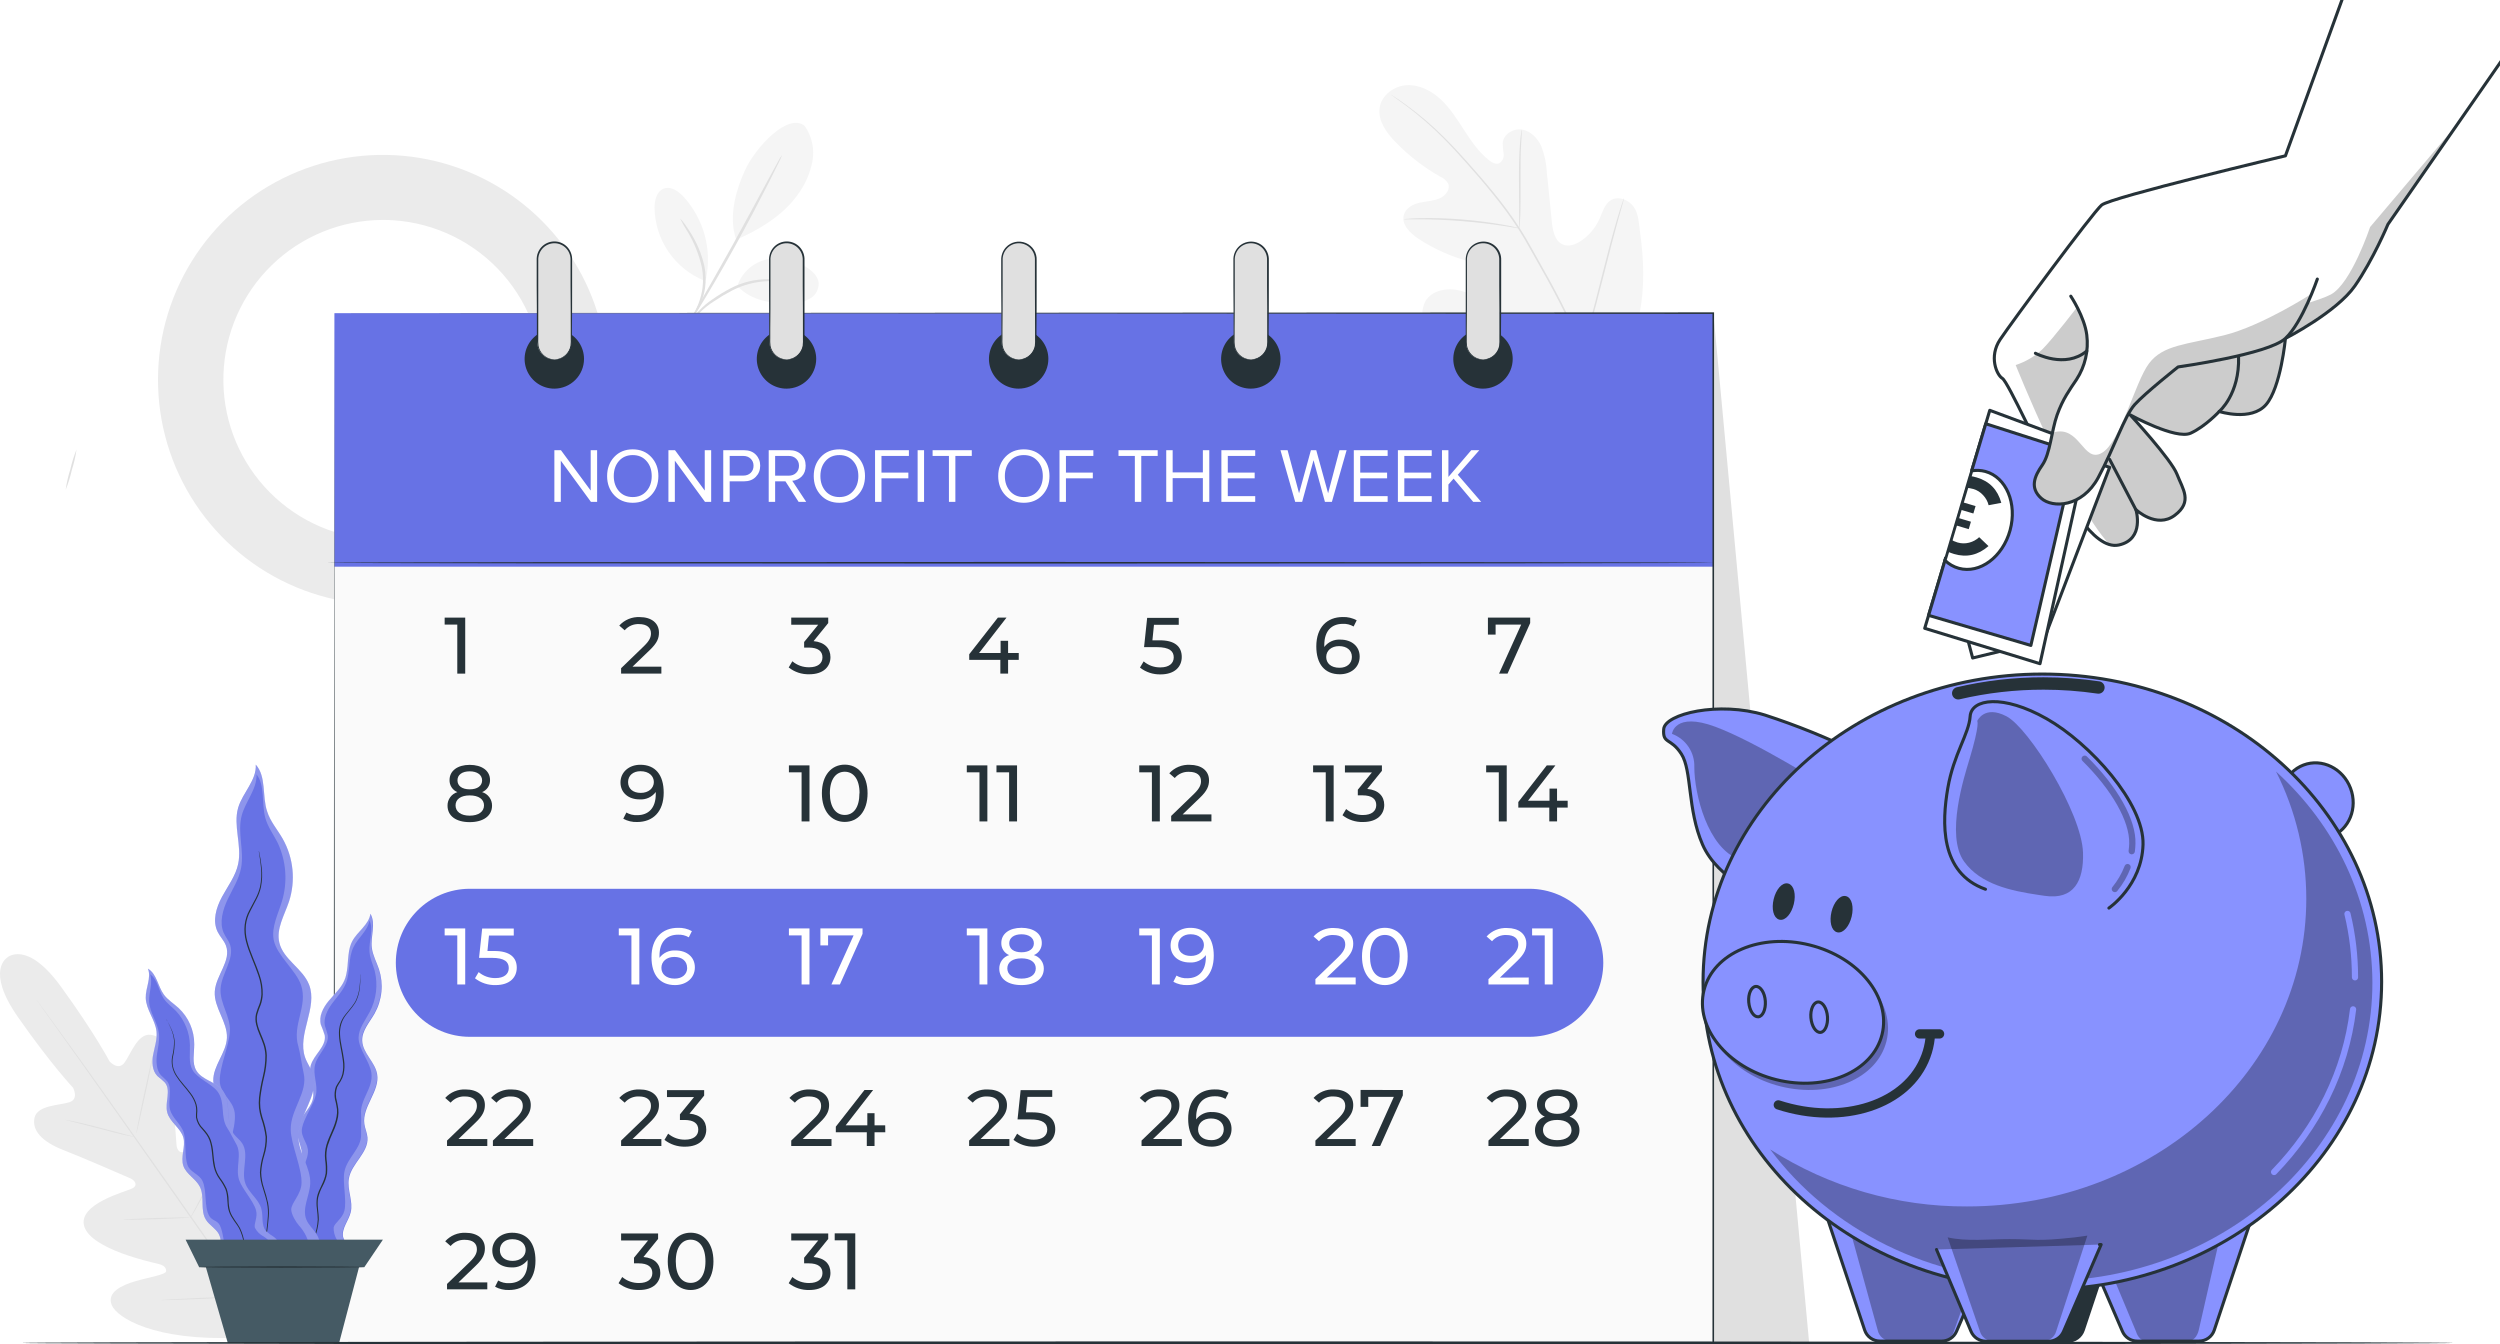 <svg width="807" height="434" viewBox="0 0 807 434" fill="none" xmlns="http://www.w3.org/2000/svg">
<rect x="0" y="0" width="807" height="434" fill="#333333" stroke="none"/>
<g clip-path="url(#clip0)">
<rect width="807" height="434" fill="white"/>
<path d="M259.742 40.636C260.916 42.3 261.741 44.185 262.167 46.177C262.593 48.169 262.612 50.226 262.222 52.226C261.414 56.225 259.704 59.987 257.222 63.226C252.612 69.596 244.882 74.286 237.652 77.386C234.742 69.156 238.332 59.686 240.462 55.006C243.812 47.596 254.382 36.236 259.732 40.636" fill="#F5F5F5"/>
<path d="M238.002 92.366C238.708 90.201 239.973 88.261 241.669 86.742C243.366 85.223 245.433 84.179 247.662 83.716C249.904 83.288 252.208 83.311 254.44 83.785C256.673 84.259 258.788 85.174 260.662 86.476C262.402 87.646 264.072 89.286 264.272 91.376C264.307 92.359 264.078 93.335 263.608 94.2C263.139 95.065 262.446 95.789 261.602 96.296C259.9 97.29 257.964 97.815 255.992 97.816C249.272 98.136 242.712 97.216 238.042 92.366" fill="#F5F5F5"/>
<path d="M222.362 104.296C223.316 102.851 224.418 101.51 225.652 100.296C226.945 98.905 228.399 97.673 229.982 96.626C231.876 95.299 233.853 94.097 235.902 93.026C239.674 91.066 243.872 90.07 248.122 90.126C249.401 90.168 250.671 90.346 251.912 90.656C252.378 90.738 252.825 90.904 253.232 91.146C253.232 91.296 251.282 90.716 248.112 90.746C243.999 90.87 239.964 91.908 236.302 93.786C234.288 94.838 232.335 96.004 230.452 97.276C228.885 98.263 227.427 99.412 226.102 100.706C224.936 101.984 223.687 103.183 222.362 104.296V104.296Z" fill="#E0E0E0"/>
<path d="M252.462 49.996C252.181 50.829 251.826 51.635 251.402 52.406C250.672 53.926 249.592 56.116 248.222 58.816C245.492 64.206 241.632 71.606 237.172 79.676C232.712 87.746 228.452 94.946 225.302 100.066C223.712 102.636 222.402 104.696 221.462 106.066C221.021 106.824 220.513 107.54 219.942 108.206C220.287 107.4 220.698 106.624 221.172 105.886L224.772 99.706C227.772 94.486 231.962 87.256 236.432 79.196C240.902 71.136 244.742 63.906 247.702 58.466L251.132 52.186C251.51 51.418 251.955 50.685 252.462 49.996V49.996Z" fill="#E0E0E0"/>
<path d="M227.882 90.116C228.877 85.42 228.738 80.555 227.477 75.924C226.216 71.293 223.87 67.029 220.632 63.486C218.982 61.706 216.562 60.016 214.282 60.876C212.002 61.736 211.282 64.616 211.282 67.056C211.352 72.15 212.928 77.111 215.813 81.311C218.698 85.51 222.762 88.762 227.492 90.656" fill="#F5F5F5"/>
<path d="M219.532 70.536C219.532 70.536 219.902 70.876 220.442 71.536C220.982 72.196 221.722 73.296 222.592 74.626C224.887 78.115 226.52 81.996 227.412 86.076C227.848 88.35 227.909 90.681 227.592 92.976C227.121 96.098 225.941 99.071 224.142 101.666C223.632 102.396 223.332 102.776 223.282 102.746C223.232 102.716 224.282 101.026 225.422 98.136C226.09 96.442 226.547 94.671 226.782 92.866C227.046 90.657 226.968 88.421 226.552 86.236C225.658 82.258 224.139 78.448 222.052 74.946C221.128 73.525 220.287 72.053 219.532 70.536Z" fill="#E0E0E0"/>
<path d="M24.702 145.126C24.38 147.353 23.874 149.551 23.192 151.696C22.698 153.886 22.029 156.032 21.192 158.116C21.508 155.888 22.01 153.69 22.692 151.546C23.189 149.355 23.861 147.208 24.702 145.126V145.126Z" fill="#E0E0E0"/>
<path d="M123.623 195.162C122.023 195.162 120.413 195.162 118.793 195.002C104.47 194.055 90.749 188.883 79.366 180.138C67.982 171.394 59.447 159.471 54.84 145.876C50.233 132.281 49.76 117.625 53.482 103.762C57.204 89.898 64.953 77.45 75.749 67.99C86.546 58.53 99.904 52.485 114.137 50.617C128.369 48.749 142.836 51.144 155.707 57.498C168.579 63.852 179.277 73.879 186.45 86.313C193.622 98.747 196.947 113.029 196.003 127.352L185.523 126.662L196.003 127.352C194.767 145.719 186.609 162.933 173.175 175.519C159.74 188.105 142.032 195.125 123.623 195.162V195.162ZM123.503 70.992C110.141 71.042 97.32 76.273 87.738 85.586C78.156 94.899 72.561 107.566 72.131 120.921C71.701 134.275 76.469 147.276 85.432 157.186C94.394 167.096 106.852 173.143 120.183 174.052C121.323 174.122 122.473 174.162 123.613 174.162C136.695 174.138 149.281 169.15 158.827 160.205C168.373 151.26 174.169 139.025 175.043 125.972C175.49 119.213 174.601 112.432 172.427 106.016C170.253 99.601 166.836 93.676 162.373 88.581C157.909 83.486 152.485 79.32 146.411 76.32C140.337 73.322 133.732 71.548 126.973 71.102C125.813 71.022 124.653 70.992 123.503 70.992V70.992Z" fill="#EBEBEB"/>
<path d="M2.458 309.031C2.458 309.031 -4.902 313.031 5.848 328.391C16.598 343.751 23.568 351.101 23.568 351.101C23.568 351.101 25.568 354.731 22.458 355.781C19.348 356.831 12.028 356.681 11.138 360.841C10.248 365.001 13.738 368.601 20.258 371.151C26.778 373.701 40.838 379.821 42.108 380.381C43.378 380.941 44.758 382.551 42.718 383.611C40.678 384.671 24.918 388.611 27.218 395.941C29.518 403.271 48.838 407.441 50.938 407.941C53.038 408.441 53.638 409.211 53.628 410.331C53.618 411.451 48.188 412.261 43.748 413.561C39.308 414.861 34.388 417.131 36.068 421.271C37.748 425.411 49.898 432.921 76.708 431.821L89.088 430.501L94.348 419.151C104.108 394.151 100.978 380.231 97.608 377.291C94.238 374.351 90.478 378.291 87.808 382.041C85.138 385.791 82.608 390.681 81.548 390.331C80.488 389.981 79.938 389.161 80.158 387.011C80.378 384.861 82.768 365.251 76.548 360.681C70.328 356.111 61.498 369.741 59.838 371.321C58.178 372.901 57.098 371.041 56.988 369.681C56.878 368.321 55.688 353.031 55.388 346.031C55.088 339.031 52.988 334.591 48.608 334.031C44.388 333.521 42.158 340.441 40.138 343.081C38.118 345.721 35.358 342.611 35.358 342.611C35.358 342.611 30.658 333.611 19.638 318.441C8.618 303.271 2.318 309.101 2.318 309.101" fill="#EBEBEB"/>
<path d="M89.872 433.336C81.872 422.166 67.872 402.076 55.762 384.896C43.652 367.716 32.762 352.176 24.762 340.966L15.282 327.706C14.172 326.146 13.282 324.936 12.712 324.096L12.042 323.156L11.832 322.826L12.082 323.126L12.772 324.046L15.402 327.616C17.692 330.716 20.962 335.226 24.982 340.806C33.042 351.976 43.982 367.496 56.112 384.676C68.242 401.856 82.112 421.966 90.112 433.176" fill="#E0E0E0"/>
<path d="M21.052 361.486C21.356 361.491 21.658 361.531 21.952 361.606C22.522 361.706 23.342 361.866 24.352 362.086C26.352 362.526 29.152 363.196 32.202 363.996L40.012 366.066L42.382 366.686C42.679 366.735 42.968 366.822 43.242 366.946C42.942 366.933 42.644 366.893 42.352 366.826C41.782 366.726 40.962 366.566 39.952 366.336C37.952 365.876 35.162 365.166 32.112 364.336L24.292 362.336L21.912 361.726C21.618 361.675 21.33 361.594 21.052 361.486V361.486Z" fill="#E0E0E0"/>
<path d="M43.982 366.066C43.872 366.066 44.982 360.256 46.522 353.136C48.062 346.016 49.342 340.266 49.452 340.286C49.562 340.306 48.452 346.096 46.902 353.216C45.352 360.336 44.082 366.066 43.982 366.066Z" fill="#E0E0E0"/>
<path d="M61.352 393.266C61.452 392.976 61.583 392.697 61.742 392.436L62.922 390.236C63.922 388.376 65.282 385.796 66.682 382.906C68.082 380.016 69.272 377.346 70.112 375.406L71.112 373.116C71.215 372.826 71.352 372.551 71.522 372.296C71.457 372.596 71.366 372.89 71.252 373.176C71.052 373.736 70.752 374.536 70.362 375.516C69.592 377.516 68.442 380.166 67.032 383.076C65.622 385.986 64.222 388.536 63.162 390.366C62.632 391.286 62.162 392.016 61.872 392.516C61.731 392.786 61.556 393.038 61.352 393.266V393.266Z" fill="#E0E0E0"/>
<path d="M39.712 393.706C39.987 393.637 40.269 393.603 40.552 393.606L42.862 393.466C44.862 393.366 47.502 393.256 50.472 393.156C53.442 393.056 56.142 392.996 58.102 392.966H60.412C60.696 392.95 60.982 392.966 61.262 393.016C60.984 393.084 60.699 393.117 60.412 393.116L58.102 393.256C56.162 393.356 53.462 393.466 50.492 393.566C47.522 393.666 44.822 393.726 42.872 393.756H40.562C40.278 393.773 39.992 393.756 39.712 393.706V393.706Z" fill="#E0E0E0"/>
<path d="M51.992 419.686C52.347 419.609 52.709 419.568 53.072 419.566L56.072 419.376C58.562 419.236 62.012 419.066 65.822 418.906C69.632 418.746 73.092 418.616 75.592 418.546L78.592 418.486C78.954 418.447 79.32 418.447 79.682 418.486C79.326 418.555 78.965 418.595 78.602 418.606L75.602 418.796C73.102 418.936 69.652 419.106 65.842 419.266C62.032 419.426 58.582 419.546 56.082 419.626L53.082 419.686C52.72 419.724 52.354 419.724 51.992 419.686V419.686Z" fill="#E0E0E0"/>
<path d="M78.932 418.356C79.064 417.988 79.221 417.631 79.402 417.286L80.802 414.446C81.982 412.036 83.592 408.716 85.272 404.986C86.952 401.256 88.392 397.856 89.412 395.386L90.622 392.456C90.751 392.087 90.915 391.732 91.112 391.396C91.025 391.774 90.908 392.145 90.762 392.506C90.522 393.216 90.142 394.236 89.662 395.506C88.662 398.006 87.312 401.436 85.662 405.166C84.012 408.896 82.332 412.216 81.092 414.586C80.462 415.776 79.952 416.726 79.582 417.376C79.393 417.72 79.176 418.048 78.932 418.356V418.356Z" fill="#E0E0E0"/>
<path d="M516.952 123.666C530.592 111.776 531.872 92.296 529.432 75.166C529.032 72.306 529.022 69.246 527.432 66.876C525.842 64.506 522.432 63.136 519.992 64.616C517.992 65.846 517.302 68.426 516.332 70.616C515.047 73.518 512.967 75.996 510.332 77.766C508.612 78.916 506.412 79.766 504.502 78.936C501.882 77.836 501.222 74.456 500.932 71.596L499.312 55.596C499.173 52.725 498.572 49.895 497.532 47.216C496.352 44.606 494.122 42.296 491.322 41.826C488.522 41.356 485.322 43.286 485.072 46.146C485.088 47.338 485.188 48.528 485.372 49.706C485.454 50.293 485.36 50.892 485.102 51.425C484.844 51.959 484.433 52.405 483.922 52.706C482.812 53.166 481.582 52.486 480.642 51.706C477.382 49.146 474.992 45.646 472.722 42.156C470.452 38.666 468.232 35.086 465.222 32.226C462.212 29.366 458.222 27.286 454.132 27.496C450.042 27.706 445.942 30.696 445.342 34.816C444.742 38.936 447.522 42.816 450.432 45.816C454.711 50.243 459.604 54.032 464.962 57.066C465.996 57.501 466.865 58.254 467.442 59.216C468.272 61.046 466.672 63.126 464.852 63.956C462.852 64.896 460.472 64.956 458.282 65.426C456.092 65.896 453.772 67.166 453.162 69.366C452.302 72.366 455.072 75.196 457.692 76.946C462.932 80.437 468.733 83.001 474.842 84.526C477.032 85.066 479.312 85.526 481.162 86.796C483.012 88.066 484.312 90.546 483.502 92.666C482.692 94.786 480.142 95.716 477.902 95.546C475.662 95.376 473.562 94.386 471.382 93.826C467.302 92.766 462.262 93.586 460.112 97.246C459.472 98.495 459.13 99.875 459.112 101.279C459.095 102.682 459.403 104.071 460.012 105.336C461.25 107.849 462.981 110.086 465.102 111.916C472.122 118.702 480.819 123.502 490.302 125.826C499.732 128.006 508.302 127.946 516.942 123.666" fill="#F5F5F5"/>
<path d="M511.352 113.376C507.492 104.317 503.111 95.489 498.232 86.936L494.442 80.176C493.192 77.966 491.952 75.776 490.602 73.696C488.012 69.724 485.205 65.898 482.192 62.236C479.342 58.716 476.502 55.486 473.832 52.476C471.162 49.466 468.602 46.736 466.162 44.326C462.344 40.507 458.228 36.999 453.852 33.836C452.312 32.716 451.082 31.836 450.242 31.336L449.292 30.716C449.185 30.639 449.071 30.572 448.952 30.516C449.045 30.608 449.149 30.689 449.262 30.756L450.182 31.426C451.002 32.006 452.182 32.856 453.732 34.006C458.049 37.224 462.118 40.764 465.902 44.596C468.312 47.006 470.842 49.766 473.502 52.776C476.162 55.786 478.982 59.026 481.812 62.546C484.809 66.201 487.6 70.02 490.172 73.986C491.502 76.046 492.732 78.226 493.982 80.446L497.772 87.196C502.637 95.73 507.021 104.531 510.902 113.556" fill="#E0E0E0"/>
<path d="M490.452 73.696C490.551 73.286 490.602 72.867 490.602 72.446C490.662 71.646 490.722 70.446 490.772 69.036C490.862 66.146 490.862 62.156 490.842 57.766C490.822 53.376 490.842 49.386 491.022 46.506C491.092 45.076 491.152 43.906 491.212 43.106C491.262 42.687 491.262 42.264 491.212 41.846C491.107 42.245 491.037 42.654 491.002 43.066C490.882 43.866 490.762 45.066 490.652 46.466C490.412 49.346 490.302 53.336 490.322 57.746C490.342 62.156 490.372 66.006 490.392 69.006V72.416C490.366 72.843 490.387 73.272 490.452 73.696V73.696Z" fill="#E0E0E0"/>
<path d="M453.022 70.796C453.515 70.839 454.01 70.839 454.502 70.796C455.452 70.796 456.832 70.796 458.502 70.796C461.902 70.796 466.592 70.956 471.772 71.366C476.952 71.776 481.612 72.366 484.972 72.876C486.652 73.126 487.972 73.366 488.972 73.516C489.455 73.629 489.947 73.696 490.442 73.716C489.981 73.533 489.501 73.398 489.012 73.316C488.082 73.096 486.732 72.806 485.012 72.506C481.652 71.896 477.012 71.256 471.792 70.836C467.362 70.467 462.916 70.326 458.472 70.416C456.772 70.416 455.392 70.536 454.472 70.626C453.984 70.631 453.498 70.688 453.022 70.796V70.796Z" fill="#E0E0E0"/>
<path d="M510.832 112.746C510.912 112.591 510.979 112.431 511.032 112.266L511.512 110.876C511.932 109.666 512.512 107.876 513.142 105.696C514.462 101.296 516.092 95.176 517.792 88.386C519.492 81.596 521.072 75.466 522.302 71.066C522.902 68.916 523.402 67.146 523.772 65.836C523.922 65.266 524.052 64.836 524.162 64.416C524.218 64.251 524.251 64.079 524.262 63.906C524.17 64.05 524.103 64.209 524.062 64.376C523.932 64.756 523.772 65.216 523.572 65.776C523.162 66.986 522.572 68.776 521.942 70.956C520.632 75.346 519.002 81.476 517.292 88.266C515.582 95.056 514.022 101.186 512.792 105.596L511.302 110.816C511.142 111.386 511.012 111.816 510.912 112.236C510.862 112.401 510.836 112.573 510.832 112.746V112.746Z" fill="#E0E0E0"/>
<path d="M460.382 102.286C460.54 102.361 460.709 102.411 460.882 102.436L462.352 102.756L467.752 103.886C472.322 104.886 478.602 106.226 485.552 107.776C492.502 109.326 498.802 110.656 503.382 111.516C505.672 111.946 507.532 112.276 508.822 112.516L510.302 112.746C510.478 112.768 510.656 112.768 510.832 112.746C510.67 112.672 510.498 112.621 510.322 112.596L508.852 112.276L503.452 111.146C498.892 110.146 492.602 108.806 485.662 107.256C478.722 105.706 472.412 104.376 467.822 103.516C465.532 103.086 463.682 102.756 462.392 102.516L460.902 102.286C460.73 102.263 460.555 102.263 460.382 102.286V102.286Z" fill="#E0E0E0"/>
<path d="M553.082 101.096L584.002 433.566H553.082V101.096Z" fill="#E0E0E0"/>
<path d="M553.082 101.096H107.952V433.566H553.082V101.096Z" fill="#FAFAFA"/>
<path d="M553.082 101.096H107.952V182.926H553.082V101.096Z" fill="#6772E5"/>
<path d="M192.75 162H190.75L181.025 148.7V162H178.95V145.325H181.075L190.675 158.35V145.325H192.75V162ZM204.25 162.3C201.8 162.3 199.808 161.483 198.275 159.85C196.742 158.217 195.975 156.158 195.975 153.675C195.975 151.192 196.742 149.133 198.275 147.5C199.808 145.867 201.8 145.05 204.25 145.05C206.683 145.05 208.667 145.867 210.2 147.5C211.75 149.133 212.525 151.192 212.525 153.675C212.525 156.158 211.75 158.217 210.2 159.85C208.667 161.483 206.683 162.3 204.25 162.3ZM204.25 160.45C206.083 160.45 207.558 159.817 208.675 158.55C209.808 157.267 210.375 155.642 210.375 153.675C210.375 151.692 209.808 150.067 208.675 148.8C207.558 147.533 206.083 146.9 204.25 146.9C202.4 146.9 200.917 147.533 199.8 148.8C198.683 150.067 198.125 151.692 198.125 153.675C198.125 155.642 198.683 157.267 199.8 158.55C200.917 159.817 202.4 160.45 204.25 160.45ZM229.566 162H227.566L217.841 148.7V162H215.766V145.325H217.891L227.491 158.35V145.325H229.566V162ZM235.542 162H233.467V145.325H240.167C241.783 145.325 243.058 145.808 243.992 146.775C244.925 147.742 245.392 148.933 245.392 150.35C245.392 151.767 244.917 152.958 243.967 153.925C243.033 154.892 241.767 155.375 240.167 155.375H235.542V162ZM239.917 153.525C240.9 153.525 241.7 153.233 242.317 152.65C242.933 152.05 243.242 151.283 243.242 150.35C243.242 149.417 242.933 148.658 242.317 148.075C241.7 147.475 240.9 147.175 239.917 147.175H235.542V153.525H239.917ZM260.239 162H257.789L253.539 155.375H250.214V162H248.139V145.325H254.839C256.389 145.325 257.648 145.783 258.614 146.7C259.581 147.617 260.064 148.833 260.064 150.35C260.064 151.783 259.648 152.925 258.814 153.775C257.981 154.625 256.956 155.1 255.739 155.2L260.239 162ZM254.589 153.55C255.573 153.55 256.373 153.25 256.989 152.65C257.606 152.05 257.914 151.283 257.914 150.35C257.914 149.417 257.606 148.658 256.989 148.075C256.373 147.475 255.573 147.175 254.589 147.175H250.214V153.55H254.589ZM270.949 162.3C268.499 162.3 266.508 161.483 264.974 159.85C263.441 158.217 262.674 156.158 262.674 153.675C262.674 151.192 263.441 149.133 264.974 147.5C266.508 145.867 268.499 145.05 270.949 145.05C273.383 145.05 275.366 145.867 276.899 147.5C278.449 149.133 279.224 151.192 279.224 153.675C279.224 156.158 278.449 158.217 276.899 159.85C275.366 161.483 273.383 162.3 270.949 162.3ZM270.949 160.45C272.783 160.45 274.258 159.817 275.374 158.55C276.508 157.267 277.074 155.642 277.074 153.675C277.074 151.692 276.508 150.067 275.374 148.8C274.258 147.533 272.783 146.9 270.949 146.9C269.099 146.9 267.616 147.533 266.499 148.8C265.383 150.067 264.824 151.692 264.824 153.675C264.824 155.642 265.383 157.267 266.499 158.55C267.616 159.817 269.099 160.45 270.949 160.45ZM284.541 162H282.466V145.325H293.391V147.175H284.541V152.55H293.216V154.4H284.541V162ZM298.286 162H296.211V145.325H298.286V162ZM308.392 162H306.317V147.175H301.042V145.325H313.692V147.175H308.392V162ZM330.495 162.3C328.045 162.3 326.054 161.483 324.52 159.85C322.987 158.217 322.22 156.158 322.22 153.675C322.22 151.192 322.987 149.133 324.52 147.5C326.054 145.867 328.045 145.05 330.495 145.05C332.929 145.05 334.912 145.867 336.445 147.5C337.995 149.133 338.77 151.192 338.77 153.675C338.77 156.158 337.995 158.217 336.445 159.85C334.912 161.483 332.929 162.3 330.495 162.3ZM330.495 160.45C332.329 160.45 333.804 159.817 334.92 158.55C336.054 157.267 336.62 155.642 336.62 153.675C336.62 151.692 336.054 150.067 334.92 148.8C333.804 147.533 332.329 146.9 330.495 146.9C328.645 146.9 327.162 147.533 326.045 148.8C324.929 150.067 324.37 151.692 324.37 153.675C324.37 155.642 324.929 157.267 326.045 158.55C327.162 159.817 328.645 160.45 330.495 160.45ZM344.086 162H342.011V145.325H352.936V147.175H344.086V152.55H352.761V154.4H344.086V162ZM368.402 162H366.327V147.175H361.052V145.325H373.702V147.175H368.402V162ZM390.36 162H388.285V154.35H378.535V162H376.46V145.325H378.535V152.5H388.285V145.325H390.36V162ZM405.183 162H394.258V145.325H405.183V147.175H396.333V152.55H405.008V154.4H396.333V160.15H405.183V162ZM429.936 162H427.686L424.011 148.55L420.336 162H418.086L413.336 145.325H415.636L419.336 159.225L423.161 145.325H424.886L428.711 159.225L432.386 145.325H434.686L429.936 162ZM447.932 162H437.007V145.325H447.932V147.175H439.082V152.55H447.757V154.4H439.082V160.15H447.932V162ZM462.165 162H451.24V145.325H462.165V147.175H453.315V152.55H461.99V154.4H453.315V160.15H462.165V162ZM478.123 162H475.548L469.223 154.5L467.548 156.4V162H465.473V145.325H467.548V153.95L474.923 145.325H477.523L470.573 153.25L478.123 162Z" fill="white"/>
<path d="M107.952 101.066L553.082 100.826H553.302V101.066C553.302 200.876 553.302 314.066 553.302 433.496V433.796H553.042L107.912 433.746H107.692V433.536C107.822 232.226 107.912 102.826 107.912 101.066C107.912 102.826 107.992 232.226 108.122 433.536L107.912 433.326L553.042 433.276L552.782 433.536C552.782 314.086 552.782 200.916 552.782 101.106L553.022 101.336L107.952 101.066Z" fill="#263238"/>
<path d="M553.492 181.656C553.492 181.806 453.202 181.916 329.492 181.916C205.782 181.916 105.492 181.806 105.492 181.656C105.492 181.506 205.762 181.396 329.492 181.396C453.222 181.396 553.492 181.516 553.492 181.656Z" fill="#263238"/>
<path d="M493.642 286.896H151.672C138.473 286.896 127.772 297.594 127.772 310.791C127.772 323.987 138.473 334.686 151.672 334.686H493.642C506.842 334.686 517.542 323.987 517.542 310.791C517.542 297.594 506.842 286.896 493.642 286.896Z" fill="#6772E5"/>
<path d="M178.942 124.956C183.962 124.956 188.032 120.886 188.032 115.866C188.032 110.845 183.962 106.776 178.942 106.776C173.922 106.776 169.852 110.845 169.852 115.866C169.852 120.886 173.922 124.956 178.942 124.956Z" fill="#263238"/>
<path d="M178.942 125.456C177.045 125.458 175.19 124.897 173.611 123.844C172.033 122.792 170.802 121.295 170.075 119.542C169.348 117.79 169.156 115.862 169.525 114.001C169.894 112.14 170.807 110.43 172.147 109.088C173.488 107.746 175.197 106.831 177.058 106.461C178.918 106.09 180.847 106.279 182.6 107.005C184.353 107.73 185.851 108.959 186.905 110.537C187.959 112.114 188.522 113.968 188.522 115.866C188.519 118.406 187.51 120.843 185.714 122.64C183.918 124.438 181.483 125.45 178.942 125.456V125.456ZM178.942 107.286C177.242 107.284 175.58 107.786 174.166 108.729C172.752 109.672 171.649 111.014 170.998 112.584C170.347 114.154 170.176 115.882 170.507 117.549C170.838 119.216 171.656 120.748 172.858 121.95C174.06 123.152 175.592 123.97 177.259 124.301C178.926 124.632 180.654 124.461 182.224 123.81C183.794 123.158 185.136 122.056 186.079 120.642C187.022 119.228 187.524 117.565 187.522 115.866C187.519 113.591 186.615 111.41 185.006 109.802C183.398 108.193 181.217 107.288 178.942 107.286V107.286Z" fill="#263238"/>
<path d="M253.882 124.956C258.902 124.956 262.972 120.886 262.972 115.866C262.972 110.845 258.902 106.776 253.882 106.776C248.862 106.776 244.792 110.845 244.792 115.866C244.792 120.886 248.862 124.956 253.882 124.956Z" fill="#263238"/>
<path d="M253.882 125.456C251.985 125.456 250.131 124.893 248.554 123.839C246.977 122.786 245.748 121.288 245.022 119.536C244.296 117.783 244.106 115.855 244.476 113.995C244.846 112.134 245.76 110.426 247.101 109.084C248.442 107.743 250.151 106.83 252.011 106.46C253.871 106.09 255.8 106.28 257.552 107.006C259.304 107.731 260.802 108.961 261.856 110.538C262.91 112.115 263.472 113.969 263.472 115.866C263.469 118.408 262.458 120.846 260.66 122.644C258.862 124.442 256.425 125.453 253.882 125.456V125.456ZM253.882 107.286C252.183 107.286 250.522 107.79 249.109 108.734C247.696 109.678 246.595 111.02 245.945 112.591C245.295 114.161 245.126 115.889 245.458 117.555C245.79 119.222 246.609 120.752 247.812 121.953C249.014 123.154 250.545 123.971 252.212 124.302C253.879 124.632 255.607 124.461 257.176 123.809C258.746 123.157 260.087 122.055 261.029 120.641C261.972 119.227 262.474 117.565 262.472 115.866C262.467 113.59 261.56 111.409 259.95 109.801C258.34 108.193 256.158 107.288 253.882 107.286V107.286Z" fill="#263238"/>
<path d="M328.822 124.956C333.842 124.956 337.912 120.886 337.912 115.866C337.912 110.845 333.842 106.776 328.822 106.776C323.802 106.776 319.732 110.845 319.732 115.866C319.732 120.886 323.802 124.956 328.822 124.956Z" fill="#263238"/>
<path d="M328.822 125.456C326.925 125.456 325.071 124.893 323.494 123.839C321.917 122.786 320.688 121.288 319.962 119.536C319.236 117.783 319.046 115.855 319.416 113.995C319.786 112.134 320.7 110.426 322.041 109.084C323.382 107.743 325.091 106.83 326.951 106.46C328.811 106.09 330.74 106.28 332.492 107.006C334.244 107.731 335.742 108.961 336.796 110.538C337.85 112.115 338.412 113.969 338.412 115.866C338.409 118.408 337.398 120.846 335.6 122.644C333.802 124.442 331.365 125.453 328.822 125.456V125.456ZM328.822 107.286C327.123 107.286 325.462 107.79 324.049 108.734C322.636 109.678 321.535 111.02 320.885 112.591C320.235 114.161 320.066 115.889 320.398 117.555C320.73 119.222 321.549 120.752 322.752 121.953C323.954 123.154 325.485 123.971 327.152 124.302C328.819 124.632 330.547 124.461 332.116 123.809C333.686 123.157 335.027 122.055 335.969 120.641C336.912 119.227 337.414 117.565 337.412 115.866C337.409 113.589 336.503 111.407 334.893 109.798C333.282 108.189 331.099 107.286 328.822 107.286V107.286Z" fill="#263238"/>
<path d="M403.772 124.956C408.792 124.956 412.862 120.886 412.862 115.866C412.862 110.845 408.792 106.776 403.772 106.776C398.752 106.776 394.682 110.845 394.682 115.866C394.682 120.886 398.752 124.956 403.772 124.956Z" fill="#263238"/>
<path d="M403.772 125.456C401.875 125.458 400.02 124.897 398.442 123.844C396.863 122.792 395.632 121.295 394.905 119.542C394.178 117.79 393.986 115.862 394.355 114.001C394.724 112.14 395.637 110.43 396.977 109.088C398.318 107.746 400.027 106.831 401.888 106.461C403.748 106.09 405.677 106.279 407.43 107.005C409.183 107.73 410.681 108.959 411.735 110.537C412.789 112.114 413.352 113.968 413.352 115.866C413.349 118.406 412.34 120.843 410.544 122.64C408.748 124.438 406.313 125.45 403.772 125.456V125.456ZM403.772 107.286C402.072 107.284 400.41 107.786 398.996 108.729C397.582 109.672 396.479 111.014 395.828 112.584C395.177 114.154 395.006 115.882 395.337 117.549C395.668 119.216 396.486 120.748 397.688 121.95C398.89 123.152 400.422 123.97 402.089 124.301C403.756 124.632 405.484 124.461 407.054 123.81C408.624 123.158 409.966 122.056 410.909 120.642C411.852 119.228 412.354 117.565 412.352 115.866C412.349 113.591 411.445 111.41 409.836 109.802C408.228 108.193 406.047 107.288 403.772 107.286V107.286Z" fill="#263238"/>
<path d="M478.712 124.956C483.732 124.956 487.802 120.886 487.802 115.866C487.802 110.845 483.732 106.776 478.712 106.776C473.692 106.776 469.622 110.845 469.622 115.866C469.622 120.886 473.692 124.956 478.712 124.956Z" fill="#263238"/>
<path d="M478.712 125.456C476.815 125.456 474.961 124.893 473.384 123.839C471.807 122.786 470.578 121.288 469.852 119.536C469.126 117.783 468.936 115.855 469.306 113.995C469.676 112.134 470.59 110.426 471.931 109.084C473.272 107.743 474.981 106.83 476.841 106.46C478.701 106.09 480.63 106.28 482.382 107.006C484.134 107.731 485.632 108.961 486.686 110.538C487.74 112.115 488.302 113.969 488.302 115.866C488.299 118.408 487.288 120.846 485.49 122.644C483.692 124.442 481.255 125.453 478.712 125.456V125.456ZM478.712 107.286C477.013 107.286 475.352 107.79 473.939 108.734C472.526 109.678 471.425 111.02 470.775 112.591C470.125 114.161 469.956 115.889 470.288 117.555C470.62 119.222 471.439 120.752 472.642 121.953C473.844 123.154 475.375 123.971 477.042 124.302C478.709 124.632 480.437 124.461 482.006 123.809C483.576 123.157 484.917 122.055 485.859 120.641C486.802 119.227 487.304 117.565 487.302 115.866C487.297 113.59 486.39 111.409 484.78 109.801C483.17 108.193 480.988 107.288 478.712 107.286V107.286Z" fill="#263238"/>
<path d="M150.172 199.366V217.446H147.612V201.616H143.532V199.366H150.172Z" fill="#263238"/>
<path d="M213.492 215.196V217.446H200.492V215.696L207.852 208.586C209.772 206.726 210.132 205.586 210.132 204.456C210.132 202.596 208.812 201.456 206.282 201.456C205.409 201.412 204.537 201.57 203.734 201.917C202.932 202.263 202.219 202.79 201.652 203.456L199.902 201.936C200.732 201.017 201.755 200.295 202.898 199.821C204.042 199.347 205.276 199.133 206.512 199.196C210.282 199.196 212.712 201.136 212.712 204.196C212.712 205.956 212.192 207.526 209.712 209.876L204.182 215.196H213.492Z" fill="#263238"/>
<path d="M268.072 212.126C268.072 215.176 265.822 217.656 261.232 217.656C258.829 217.725 256.478 216.946 254.592 215.456L255.772 213.456C257.293 214.749 259.236 215.44 261.232 215.396C263.942 215.396 265.492 214.156 265.492 212.196C265.492 210.236 264.122 209.036 261.022 209.036H259.572V207.236L264.122 201.656H255.412V199.366H267.352V201.126L262.622 206.956C266.242 207.296 268.072 209.336 268.072 212.126Z" fill="#263238"/>
<path d="M328.852 213.006H325.412V217.446H322.912V213.006H312.862V211.196L322.112 199.366H324.902L316.042 210.786H322.992V206.856H325.412V210.786H328.852V213.006Z" fill="#263238"/>
<path d="M381.472 212.066C381.472 215.186 379.252 217.696 374.622 217.696C372.221 217.755 369.873 216.977 367.982 215.496L369.172 213.496C370.683 214.786 372.616 215.476 374.602 215.436C377.332 215.436 378.882 214.166 378.882 212.206C378.882 210.246 377.592 208.896 373.412 208.896H369.302L370.302 199.446H380.502V201.696H372.502L372.002 206.696H374.002C379.352 206.576 381.472 208.816 381.472 212.066Z" fill="#263238"/>
<path d="M438.902 211.946C438.902 215.436 436.082 217.656 432.492 217.656C427.642 217.656 424.902 214.396 424.902 208.656C424.902 202.486 428.392 199.176 433.452 199.176C435.017 199.12 436.568 199.486 437.942 200.236L436.942 202.236C435.896 201.62 434.694 201.321 433.482 201.376C429.812 201.376 427.482 203.676 427.482 208.196C427.468 208.412 427.468 208.629 427.482 208.846C428.081 208.049 428.87 207.414 429.776 206.999C430.682 206.583 431.677 206.4 432.672 206.466C436.302 206.466 438.902 208.616 438.902 211.946ZM436.392 212.046C436.392 209.926 434.792 208.566 432.262 208.566C429.732 208.566 428.102 210.066 428.102 212.066C428.102 214.066 429.602 215.556 432.392 215.556C434.742 215.566 436.392 214.196 436.392 212.066V212.046Z" fill="#263238"/>
<path d="M493.942 199.366V201.126L486.632 217.446H483.892L491.042 201.616H482.782V204.846H480.302V199.366H493.942Z" fill="#263238"/>
<path d="M158.832 260.066C158.832 263.346 156.042 265.386 151.622 265.386C147.202 265.386 144.462 263.386 144.462 260.066C144.446 259.091 144.747 258.137 145.321 257.349C145.895 256.56 146.709 255.98 147.642 255.696C146.874 255.38 146.219 254.838 145.767 254.141C145.315 253.444 145.087 252.626 145.112 251.796C145.112 248.796 147.722 246.896 151.622 246.896C155.522 246.896 158.182 248.776 158.182 251.796C158.204 252.629 157.97 253.449 157.513 254.146C157.055 254.843 156.395 255.384 155.622 255.696C156.56 255.976 157.38 256.554 157.959 257.343C158.538 258.131 158.845 259.087 158.832 260.066ZM156.242 259.986C156.242 257.986 154.492 256.756 151.622 256.756C148.752 256.756 147.052 257.996 147.052 259.986C147.052 261.976 148.752 263.296 151.622 263.296C154.492 263.296 156.242 261.986 156.242 259.946V259.986ZM147.672 251.906C147.672 253.686 149.142 254.796 151.622 254.796C154.102 254.796 155.622 253.686 155.622 251.906C155.622 250.126 154.022 248.986 151.622 248.986C149.222 248.986 147.672 250.066 147.672 251.866V251.906Z" fill="#263238"/>
<path d="M214.242 255.866C214.242 262.036 210.752 265.346 205.682 265.346C204.117 265.406 202.565 265.04 201.192 264.286L202.192 262.286C203.25 262.898 204.461 263.193 205.682 263.136C209.352 263.136 211.682 260.836 211.682 256.316V255.666C211.08 256.467 210.287 257.104 209.375 257.52C208.463 257.936 207.462 258.116 206.462 258.046C202.872 258.046 200.292 255.906 200.292 252.566C200.292 249.226 203.082 246.866 206.672 246.866C211.502 246.856 214.242 250.066 214.242 255.866ZM211.062 252.436C211.062 250.576 209.562 248.946 206.742 248.946C204.392 248.946 202.742 250.316 202.742 252.456C202.742 254.596 204.312 255.946 206.842 255.946C209.372 255.946 211.062 254.416 211.062 252.436Z" fill="#263238"/>
<path d="M261.302 247.066V265.156H258.752V249.306H254.662V247.066H261.302Z" fill="#263238"/>
<path d="M265.302 256.066C265.302 250.176 268.452 246.826 272.682 246.826C276.912 246.826 280.052 250.176 280.052 256.066C280.052 261.956 276.892 265.316 272.682 265.316C268.472 265.316 265.302 261.986 265.302 256.066ZM277.462 256.066C277.462 251.446 275.462 249.116 272.682 249.116C269.902 249.116 267.882 251.446 267.882 256.066C267.882 260.686 269.882 263.066 272.682 263.066C275.482 263.066 277.422 260.726 277.422 256.066H277.462Z" fill="#263238"/>
<path d="M318.722 247.066V265.156H316.172V249.306H312.082V247.066H318.722Z" fill="#263238"/>
<path d="M328.302 247.066V265.156H325.742V249.306H321.662V247.066H328.302Z" fill="#263238"/>
<path d="M374.392 247.066V265.156H371.832V249.306H367.752V247.066H374.392Z" fill="#263238"/>
<path d="M391.052 262.896V265.146H378.052V263.386L385.412 256.276C387.322 254.416 387.682 253.276 387.682 252.146C387.682 250.286 386.372 249.146 383.832 249.146C382.96 249.101 382.089 249.258 381.288 249.605C380.487 249.952 379.776 250.479 379.212 251.146L377.452 249.616C378.284 248.698 379.31 247.977 380.455 247.505C381.6 247.033 382.835 246.821 384.072 246.886C387.842 246.886 390.272 248.816 390.272 251.886C390.272 253.646 389.752 255.226 387.272 257.576L381.742 262.896H391.052Z" fill="#263238"/>
<path d="M430.502 247.066V265.156H427.952V249.306H423.872V247.066H430.502Z" fill="#263238"/>
<path d="M446.832 259.816C446.832 262.866 444.582 265.346 439.992 265.346C437.59 265.418 435.24 264.643 433.352 263.156L434.532 261.156C436.056 262.442 437.998 263.129 439.992 263.086C442.702 263.086 444.252 261.846 444.252 259.886C444.252 257.926 442.882 256.736 439.782 256.736H438.302V254.926L442.852 249.346H434.142V247.066H446.082V248.826L441.352 254.666C445.002 254.986 446.832 257.066 446.832 259.816Z" fill="#263238"/>
<path d="M486.372 247.066V265.156H483.812V249.306H479.732V247.066H486.372Z" fill="#263238"/>
<path d="M506.052 260.696H502.622V265.146H500.112V260.696H490.112V258.886L499.302 247.066H502.092L493.232 258.486H500.182V254.556H502.612V258.486H506.042L506.052 260.696Z" fill="#263238"/>
<path d="M150.172 299.696V317.786H147.612V301.946H143.532V299.696H150.172Z" fill="white"/>
<path d="M166.812 312.356C166.812 315.486 164.592 317.986 159.962 317.986C157.562 318.046 155.215 317.272 153.322 315.796L154.512 313.796C156.028 315.077 157.958 315.763 159.942 315.726C162.682 315.726 164.232 314.466 164.232 312.496C164.232 310.526 162.932 309.196 158.752 309.196H154.642L155.642 299.736H165.842V301.986H157.842L157.352 306.986H159.352C164.692 306.906 166.812 309.156 166.812 312.356Z" fill="white"/>
<path d="M206.382 299.696V317.786H203.822V301.946H199.742V299.696H206.382Z" fill="white"/>
<path d="M224.302 312.276C224.302 315.766 221.482 317.986 217.892 317.986C213.032 317.986 210.302 314.736 210.302 308.986C210.302 302.806 213.782 299.506 218.852 299.506C220.417 299.445 221.969 299.811 223.342 300.566L222.342 302.566C221.295 301.954 220.093 301.658 218.882 301.716C215.212 301.716 212.882 304.016 212.882 308.536C212.882 308.736 212.882 308.946 212.882 309.176C213.483 308.379 214.274 307.746 215.182 307.332C216.09 306.918 217.087 306.737 218.082 306.806C221.732 306.806 224.302 308.946 224.302 312.276ZM221.792 312.386C221.792 310.266 220.192 308.896 217.662 308.896C215.132 308.896 213.502 310.416 213.502 312.406C213.502 314.396 215.002 315.896 217.792 315.896C220.182 315.896 221.832 314.526 221.832 312.386H221.792Z" fill="white"/>
<path d="M261.302 299.696V317.786H258.752V301.946H254.662V299.696H261.302Z" fill="white"/>
<path d="M278.432 299.696V301.456L271.122 317.786H268.382L275.542 301.946H267.302V305.176H264.822V299.696H278.432Z" fill="white"/>
<path d="M318.722 299.696V317.786H316.172V301.946H312.082V299.696H318.722Z" fill="white"/>
<path d="M336.942 312.666C336.942 315.946 334.152 317.986 329.732 317.986C325.312 317.986 322.572 315.986 322.572 312.666C322.555 311.692 322.856 310.739 323.43 309.952C324.004 309.165 324.819 308.587 325.752 308.306C324.984 307.987 324.33 307.443 323.878 306.745C323.426 306.046 323.197 305.227 323.222 304.396C323.222 301.396 325.832 299.496 329.732 299.496C333.632 299.496 336.292 301.376 336.292 304.396C336.313 305.23 336.079 306.051 335.622 306.75C335.165 307.448 334.505 307.991 333.732 308.306C334.669 308.584 335.489 309.16 336.068 309.947C336.648 310.734 336.954 311.689 336.942 312.666ZM334.352 312.586C334.352 310.586 332.602 309.356 329.732 309.356C326.862 309.356 325.162 310.596 325.162 312.586C325.162 314.576 326.862 315.896 329.732 315.896C332.602 315.896 334.352 314.626 334.352 312.586V312.586ZM325.782 304.506C325.782 306.286 327.252 307.396 329.732 307.396C332.212 307.396 333.732 306.286 333.732 304.506C333.732 302.726 332.132 301.586 329.732 301.586C327.332 301.586 325.782 302.696 325.782 304.506V304.506Z" fill="white"/>
<path d="M374.392 299.696V317.786H371.832V301.946H367.752V299.696H374.392Z" fill="white"/>
<path d="M391.802 308.506C391.802 314.686 388.312 317.986 383.252 317.986C381.687 318.046 380.135 317.68 378.762 316.926L379.762 314.926C380.819 315.539 382.031 315.834 383.252 315.776C386.912 315.776 389.252 313.476 389.252 308.956V308.316C388.649 309.115 387.855 309.75 386.943 310.164C386.032 310.578 385.031 310.758 384.032 310.686C380.442 310.686 377.862 308.546 377.862 305.216C377.862 301.726 380.652 299.506 384.242 299.506C389.062 299.496 391.802 302.746 391.802 308.506ZM388.622 305.066C388.622 303.206 387.132 301.576 384.312 301.576C381.962 301.576 380.312 302.946 380.312 305.086C380.312 307.226 381.892 308.576 384.422 308.576C386.952 308.576 388.622 307.066 388.622 305.066Z" fill="white"/>
<path d="M437.612 315.536V317.786H424.612V316.066L431.972 308.966C433.882 307.106 434.242 305.966 434.242 304.826C434.242 302.966 432.922 301.826 430.392 301.826C429.52 301.781 428.65 301.939 427.848 302.286C427.047 302.633 426.337 303.16 425.772 303.826L424.012 302.296C424.842 301.379 425.866 300.658 427.01 300.186C428.153 299.714 429.387 299.502 430.622 299.566C434.402 299.566 436.822 301.496 436.822 304.566C436.822 306.326 436.312 307.906 433.822 310.256L428.302 315.536H437.612Z" fill="white"/>
<path d="M439.652 308.736C439.652 302.846 442.802 299.496 447.042 299.496C451.282 299.496 454.402 302.846 454.402 308.736C454.402 314.626 451.252 317.986 447.042 317.986C442.832 317.986 439.652 314.626 439.652 308.736ZM451.822 308.736C451.822 304.116 449.822 301.796 447.042 301.796C444.262 301.796 442.232 304.116 442.232 308.736C442.232 313.356 444.232 315.686 447.042 315.686C449.852 315.686 451.822 313.366 451.822 308.736V308.736Z" fill="white"/>
<path d="M493.472 315.536V317.786H480.472V316.066L487.832 308.966C489.742 307.106 490.102 305.966 490.102 304.826C490.102 302.966 488.792 301.826 486.262 301.826C485.389 301.781 484.517 301.939 483.714 302.286C482.911 302.632 482.199 303.159 481.632 303.826L479.872 302.296C480.704 301.378 481.73 300.657 482.875 300.185C484.02 299.713 485.255 299.501 486.492 299.566C490.262 299.566 492.692 301.496 492.692 304.566C492.692 306.326 492.172 307.906 489.692 310.256L484.162 315.576L493.472 315.536Z" fill="white"/>
<path d="M501.202 299.696V317.786H498.642V301.946H494.562V299.696H501.202Z" fill="white"/>
<path d="M157.302 367.686V369.936H144.302V368.176L151.662 361.076C153.582 359.216 153.942 358.076 153.942 356.936C153.942 355.076 152.622 353.936 150.092 353.936C149.219 353.892 148.347 354.05 147.544 354.397C146.742 354.743 146.029 355.27 145.462 355.936L143.712 354.416C144.542 353.497 145.565 352.775 146.708 352.301C147.852 351.827 149.086 351.613 150.322 351.676C154.092 351.676 156.522 353.616 156.522 356.676C156.522 358.426 156.002 360.006 153.522 362.356L147.992 367.676L157.302 367.686Z" fill="#263238"/>
<path d="M172.112 367.686V369.936H159.112V368.176L166.472 361.076C168.392 359.216 168.752 358.076 168.752 356.936C168.752 355.076 167.432 353.936 164.902 353.936C164.029 353.891 163.157 354.049 162.354 354.396C161.551 354.742 160.839 355.269 160.272 355.936L158.522 354.416C159.351 353.496 160.374 352.773 161.518 352.299C162.661 351.825 163.896 351.612 165.132 351.676C168.902 351.676 171.332 353.616 171.332 356.676C171.332 358.426 170.812 360.006 168.332 362.356L162.802 367.676L172.112 367.686Z" fill="#263238"/>
<path d="M213.492 367.686V369.936H200.492V368.176L207.852 361.076C209.772 359.216 210.132 358.076 210.132 356.936C210.132 355.076 208.812 353.936 206.282 353.936C205.409 353.892 204.537 354.05 203.734 354.397C202.932 354.743 202.219 355.27 201.652 355.936L199.902 354.416C200.732 353.497 201.755 352.775 202.898 352.301C204.042 351.827 205.276 351.613 206.512 351.676C210.282 351.676 212.712 353.616 212.712 356.676C212.712 358.426 212.192 360.006 209.712 362.356L204.182 367.676L213.492 367.686Z" fill="#263238"/>
<path d="M227.982 364.616C227.982 367.666 225.732 370.146 221.132 370.146C218.73 370.212 216.38 369.433 214.492 367.946L215.682 365.946C217.202 367.234 219.14 367.923 221.132 367.886C223.852 367.886 225.402 366.646 225.402 364.676C225.402 362.706 224.032 361.526 220.932 361.526H219.482V359.716L224.032 354.136H215.302V351.896H227.302V353.646L222.572 359.486C226.152 359.786 227.982 361.826 227.982 364.616Z" fill="#263238"/>
<path d="M268.412 367.686V369.936H255.412V368.176L262.782 361.076C264.692 359.216 265.052 358.076 265.052 356.936C265.052 355.076 263.732 353.936 261.202 353.936C260.33 353.891 259.46 354.049 258.658 354.396C257.857 354.743 257.147 355.27 256.582 355.936L254.822 354.416C255.652 353.497 256.675 352.775 257.818 352.301C258.962 351.827 260.196 351.613 261.432 351.676C265.202 351.676 267.632 353.616 267.632 356.676C267.632 358.426 267.122 360.006 264.632 362.356L259.102 367.676L268.412 367.686Z" fill="#263238"/>
<path d="M285.772 365.496H282.302V369.936H279.802V365.496H269.802V363.686L279.052 351.856H281.842L272.972 363.266H279.972V359.346H282.302V363.266H285.742L285.772 365.496Z" fill="#263238"/>
<path d="M157.302 413.966V416.206H144.302V414.456L151.662 407.346C153.582 405.486 153.942 404.346 153.942 403.216C153.942 401.356 152.622 400.216 150.092 400.216C149.219 400.171 148.346 400.328 147.543 400.675C146.74 401.021 146.028 401.549 145.462 402.216L143.712 400.686C144.542 399.767 145.565 399.045 146.708 398.571C147.852 398.097 149.086 397.883 150.322 397.946C154.092 397.946 156.522 399.886 156.522 402.946C156.522 404.706 156.002 406.276 153.522 408.626L147.992 413.956L157.302 413.966Z" fill="#263238"/>
<path d="M172.852 406.936C172.852 413.106 169.372 416.416 164.302 416.416C162.737 416.471 161.187 416.105 159.812 415.356L160.812 413.356C161.87 413.968 163.081 414.263 164.302 414.206C167.972 414.206 170.302 411.906 170.302 407.386V406.736C169.7 407.537 168.907 408.174 167.995 408.59C167.083 409.006 166.082 409.186 165.082 409.116C161.492 409.116 158.912 406.976 158.912 403.636C158.912 400.296 161.702 397.926 165.292 397.926C170.122 397.916 172.852 401.176 172.852 406.936ZM169.682 403.496C169.682 401.636 168.182 400.016 165.362 400.016C163.012 400.016 161.362 401.386 161.362 403.526C161.362 405.666 162.942 407.016 165.472 407.016C168.002 407.016 169.682 405.486 169.682 403.496V403.496Z" fill="#263238"/>
<path d="M213.152 410.886C213.152 413.936 210.902 416.416 206.302 416.416C203.902 416.484 201.555 415.705 199.672 414.216L200.852 412.216C202.37 413.508 204.309 414.198 206.302 414.156C209.022 414.156 210.572 412.916 210.572 410.956C210.572 408.996 209.202 407.806 206.102 407.806H204.652V405.996L209.202 400.416H200.492V398.166H212.432V399.926L207.702 405.766C211.302 406.066 213.152 408.066 213.152 410.886Z" fill="#263238"/>
<path d="M215.552 407.166C215.552 401.276 218.712 397.916 222.942 397.916C227.172 397.916 230.302 401.276 230.302 407.166C230.302 413.056 227.152 416.416 222.942 416.416C218.732 416.416 215.552 413.066 215.552 407.166ZM227.722 407.166C227.722 402.546 225.722 400.166 222.942 400.166C220.162 400.166 218.142 402.496 218.142 407.166C218.142 411.836 220.142 414.116 222.942 414.116C225.742 414.116 227.722 411.796 227.722 407.166Z" fill="#263238"/>
<path d="M268.072 410.886C268.072 413.936 265.822 416.416 261.232 416.416C258.829 416.485 256.478 415.706 254.592 414.216L255.772 412.216C257.293 413.509 259.236 414.2 261.232 414.156C263.942 414.156 265.492 412.916 265.492 410.956C265.492 408.996 264.122 407.806 261.022 407.806H259.572V405.996L264.122 400.416H255.412V398.166H267.352V399.926L262.622 405.766C266.242 406.066 268.072 408.066 268.072 410.886Z" fill="#263238"/>
<path d="M276.082 398.126V416.206H273.522V400.376H269.442V398.126H276.082Z" fill="#263238"/>
<path d="M325.832 367.686V369.936H312.832V368.176L320.202 361.076C322.112 359.216 322.472 358.076 322.472 356.936C322.472 355.076 321.152 353.936 318.622 353.936C317.75 353.891 316.88 354.049 316.078 354.396C315.277 354.743 314.567 355.27 314.002 355.936L312.242 354.416C313.072 353.497 314.095 352.775 315.238 352.301C316.382 351.827 317.616 351.613 318.852 351.676C322.622 351.676 325.052 353.616 325.052 356.676C325.052 358.426 324.532 360.006 322.052 362.356L316.522 367.676L325.832 367.686Z" fill="#263238"/>
<path d="M340.632 364.506C340.632 367.636 338.412 370.146 333.782 370.146C331.384 370.204 329.04 369.426 327.152 367.946L328.332 365.946C329.847 367.23 331.777 367.919 333.762 367.886C336.502 367.886 338.052 366.616 338.052 364.656C338.052 362.696 336.762 361.346 332.572 361.346H328.462L329.462 351.896H339.662V354.066H331.662L331.172 359.066H333.172C338.512 359.066 340.632 361.306 340.632 364.506Z" fill="#263238"/>
<path d="M381.492 367.686V369.936H368.492V368.176L375.852 361.076C377.762 359.216 378.132 358.076 378.132 356.936C378.132 355.076 376.812 353.936 374.282 353.936C373.409 353.891 372.537 354.049 371.734 354.396C370.931 354.742 370.219 355.269 369.652 355.936L367.902 354.416C368.731 353.496 369.754 352.773 370.897 352.299C372.041 351.825 373.276 351.612 374.512 351.676C378.282 351.676 380.712 353.616 380.712 356.676C380.712 358.426 380.192 360.006 377.712 362.356L372.182 367.676L381.492 367.686Z" fill="#263238"/>
<path d="M397.542 364.436C397.542 367.916 394.722 370.146 391.132 370.146C386.272 370.146 383.542 366.886 383.542 361.146C383.542 354.976 387.022 351.666 392.092 351.666C393.657 351.605 395.209 351.971 396.582 352.726L395.582 354.726C394.535 354.114 393.333 353.818 392.122 353.876C388.452 353.876 386.122 356.176 386.122 360.696C386.108 360.912 386.108 361.129 386.122 361.346C386.721 360.549 387.51 359.914 388.416 359.499C389.322 359.083 390.317 358.9 391.312 358.966C394.932 358.956 397.542 361.066 397.542 364.436ZM395.032 364.536C395.032 362.416 393.432 361.046 390.902 361.046C388.372 361.046 386.742 362.576 386.742 364.566C386.742 366.556 388.242 368.046 391.032 368.046C393.382 368.066 395.032 366.676 395.032 364.536Z" fill="#263238"/>
<path d="M437.612 367.686V369.936H424.612V368.176L431.972 361.076C433.882 359.216 434.242 358.076 434.242 356.936C434.242 355.076 432.922 353.936 430.392 353.936C429.52 353.891 428.65 354.049 427.848 354.396C427.047 354.743 426.337 355.27 425.772 355.936L424.012 354.416C424.842 353.498 425.866 352.776 427.009 352.302C428.152 351.828 429.386 351.614 430.622 351.676C434.402 351.676 436.822 353.616 436.822 356.676C436.822 358.426 436.312 360.006 433.822 362.356L428.302 367.686H437.612Z" fill="#263238"/>
<path d="M452.832 351.856V353.606L445.522 369.936H442.782L449.932 354.066H441.672V357.296H439.192V351.826L452.832 351.856Z" fill="#263238"/>
<path d="M493.472 367.686V369.936H480.472V368.176L487.832 361.076C489.742 359.216 490.112 358.076 490.112 356.936C490.112 355.076 488.792 353.936 486.262 353.936C485.389 353.891 484.517 354.049 483.714 354.396C482.911 354.742 482.199 355.269 481.632 355.936L479.882 354.416C480.711 353.496 481.734 352.773 482.878 352.299C484.021 351.825 485.256 351.612 486.492 351.676C490.262 351.676 492.692 353.616 492.692 356.676C492.692 358.426 492.172 360.006 489.692 362.356L484.162 367.676L493.472 367.686Z" fill="#263238"/>
<path d="M509.852 364.816C509.852 368.096 507.062 370.146 502.652 370.146C498.242 370.146 495.492 368.096 495.492 364.816C495.476 363.842 495.778 362.89 496.352 362.103C496.926 361.316 497.74 360.738 498.672 360.456C497.903 360.14 497.249 359.598 496.797 358.901C496.345 358.204 496.117 357.386 496.142 356.556C496.142 353.556 498.742 351.646 502.652 351.646C506.562 351.646 509.212 353.526 509.212 356.556C509.23 357.388 508.994 358.207 508.537 358.903C508.08 359.599 507.423 360.14 506.652 360.456C507.587 360.736 508.405 361.313 508.982 362.1C509.56 362.886 509.865 363.84 509.852 364.816V364.816ZM507.272 364.746C507.272 362.746 505.512 361.516 502.652 361.516C499.792 361.516 498.072 362.756 498.072 364.746C498.072 366.736 499.782 368.046 502.652 368.046C505.522 368.046 507.302 366.786 507.302 364.746H507.272ZM498.692 356.656C498.692 358.436 500.162 359.546 502.692 359.546C505.222 359.546 506.692 358.436 506.692 356.656C506.692 354.876 505.092 353.736 502.692 353.736C500.292 353.736 498.692 354.846 498.692 356.656V356.656Z" fill="#263238"/>
<path d="M178.942 116.066C178.224 116.067 177.513 115.927 176.85 115.653C176.186 115.379 175.583 114.977 175.075 114.47C174.567 113.963 174.164 113.36 173.889 112.697C173.614 112.034 173.472 111.323 173.472 110.606V83.706C173.475 82.257 174.052 80.868 175.078 79.844C176.103 78.82 177.493 78.246 178.942 78.246V78.246C180.389 78.248 181.777 78.824 182.8 79.848C183.823 80.871 184.4 82.258 184.402 83.706V110.606C184.402 112.054 183.827 113.442 182.803 114.466C181.779 115.49 180.39 116.066 178.942 116.066V116.066Z" fill="#E0E0E0"/>
<path d="M178.942 116.066C178.942 116.066 179.252 116.066 179.822 115.936C180.895 115.738 181.882 115.221 182.655 114.452C183.428 113.683 183.95 112.697 184.152 111.626C184.256 110.797 184.283 109.96 184.232 109.126C184.232 108.226 184.232 107.276 184.232 106.286C184.232 102.286 184.232 97.536 184.172 92.286C184.172 89.656 184.172 86.886 184.172 84.016C184.203 83.319 184.096 82.623 183.857 81.967C183.619 81.312 183.253 80.71 182.782 80.196C182.296 79.667 181.706 79.245 181.048 78.957C180.39 78.668 179.68 78.519 178.962 78.519C178.244 78.519 177.534 78.668 176.876 78.957C176.219 79.245 175.628 79.667 175.142 80.196C174.19 81.238 173.69 82.615 173.752 84.026C173.752 86.896 173.752 89.666 173.752 92.296C173.752 97.556 173.752 102.296 173.752 106.296C173.752 107.296 173.752 108.236 173.752 109.136C173.706 109.97 173.733 110.806 173.832 111.636C174.034 112.709 174.557 113.696 175.332 114.466C176.107 115.236 177.097 115.752 178.172 115.946C178.742 116.066 179.052 116.046 179.052 116.076C178.754 116.12 178.451 116.12 178.152 116.076C177.283 115.943 176.459 115.599 175.752 115.076C174.613 114.262 173.824 113.047 173.542 111.676C173.387 110.814 173.307 109.941 173.302 109.066C173.302 108.166 173.302 107.216 173.302 106.226C173.302 102.226 173.302 97.476 173.242 92.226C173.242 89.596 173.242 86.826 173.242 83.956C173.175 82.416 173.722 80.913 174.762 79.776C175.297 79.195 175.946 78.732 176.669 78.415C177.392 78.098 178.173 77.934 178.962 77.934C179.751 77.934 180.532 78.098 181.255 78.415C181.978 78.732 182.627 79.195 183.162 79.776C184.198 80.915 184.744 82.417 184.682 83.956C184.682 86.826 184.682 89.596 184.682 92.226C184.682 97.486 184.682 102.226 184.622 106.226C184.622 107.226 184.622 108.166 184.622 109.066C184.651 109.921 184.607 110.777 184.492 111.626C184.214 112.999 183.424 114.214 182.282 115.026C181.578 115.548 180.758 115.891 179.892 116.026C179.579 116.088 179.259 116.102 178.942 116.066V116.066Z" fill="#263238"/>
<path d="M253.882 116.066C253.165 116.067 252.454 115.927 251.791 115.653C251.128 115.379 250.526 114.977 250.018 114.469C249.511 113.962 249.109 113.36 248.835 112.697C248.561 112.034 248.421 111.323 248.422 110.606V83.706C248.422 82.257 248.997 80.869 250.021 79.845C251.045 78.821 252.434 78.246 253.882 78.246C255.33 78.246 256.719 78.821 257.743 79.845C258.767 80.869 259.342 82.257 259.342 83.706V110.606C259.343 111.323 259.203 112.034 258.929 112.697C258.655 113.36 258.253 113.962 257.746 114.469C257.239 114.977 256.636 115.379 255.973 115.653C255.31 115.927 254.6 116.067 253.882 116.066V116.066Z" fill="#E0E0E0"/>
<path d="M253.882 116.066C253.882 116.066 254.192 116.066 254.762 115.936C255.835 115.738 256.824 115.22 257.598 114.451C258.373 113.682 258.897 112.697 259.102 111.626C259.196 110.796 259.223 109.96 259.182 109.126C259.182 108.226 259.182 107.276 259.182 106.286C259.182 102.286 259.182 97.536 259.122 92.286C259.122 89.656 259.122 86.886 259.122 84.016C259.153 83.319 259.046 82.623 258.807 81.967C258.569 81.312 258.203 80.71 257.732 80.196C257.247 79.665 256.657 79.242 256 78.952C255.342 78.663 254.631 78.514 253.912 78.516C253.195 78.517 252.485 78.665 251.828 78.953C251.171 79.24 250.58 79.66 250.092 80.186C249.14 81.228 248.64 82.605 248.702 84.016C248.702 86.886 248.702 89.656 248.702 92.286C248.702 97.546 248.702 102.286 248.642 106.286C248.642 107.286 248.642 108.226 248.642 109.126C248.601 109.96 248.628 110.796 248.722 111.626C248.928 112.697 249.452 113.682 250.226 114.451C251 115.22 251.989 115.738 253.062 115.936C253.632 116.056 253.942 116.036 253.942 116.066C253.644 116.11 253.34 116.11 253.042 116.066C252.175 115.934 251.354 115.59 250.652 115.066C249.507 114.257 248.716 113.04 248.442 111.666C248.316 110.805 248.269 109.935 248.302 109.066C248.302 108.166 248.302 107.216 248.302 106.226C248.302 102.226 248.302 97.476 248.252 92.226C248.252 89.596 248.252 86.826 248.252 83.956C248.19 82.417 248.736 80.915 249.772 79.776C250.307 79.195 250.956 78.732 251.679 78.415C252.402 78.098 253.183 77.934 253.972 77.934C254.761 77.934 255.542 78.098 256.265 78.415C256.988 78.732 257.637 79.195 258.172 79.776C259.212 80.913 259.759 82.416 259.692 83.956C259.692 86.826 259.692 89.596 259.692 92.226C259.692 97.486 259.692 102.226 259.692 106.226C259.692 107.226 259.692 108.166 259.692 109.066C259.726 109.921 259.682 110.778 259.562 111.626C259.288 113 258.497 114.217 257.352 115.026C256.65 115.55 255.829 115.894 254.962 116.026C254.607 116.103 254.242 116.116 253.882 116.066V116.066Z" fill="#263238"/>
<path d="M328.822 116.066C327.374 116.066 325.985 115.49 324.961 114.466C323.937 113.442 323.362 112.054 323.362 110.606V83.706C323.365 82.258 323.941 80.871 324.964 79.848C325.988 78.824 327.375 78.248 328.822 78.246C330.271 78.246 331.661 78.82 332.686 79.844C333.712 80.868 334.289 82.257 334.292 83.706V110.606C334.292 111.323 334.151 112.034 333.876 112.697C333.601 113.36 333.197 113.963 332.689 114.47C332.181 114.977 331.578 115.379 330.915 115.653C330.251 115.927 329.54 116.067 328.822 116.066V116.066Z" fill="#E0E0E0"/>
<path d="M328.822 116.066C328.822 116.066 329.132 116.066 329.712 115.936C330.785 115.738 331.772 115.221 332.545 114.452C333.318 113.683 333.84 112.697 334.042 111.626C334.141 110.796 334.168 109.96 334.122 109.126C334.122 108.226 334.122 107.276 334.122 106.286C334.122 102.286 334.122 97.536 334.072 92.286C334.072 89.656 334.072 86.886 334.072 84.016C334.103 83.319 333.996 82.623 333.757 81.967C333.519 81.312 333.153 80.71 332.682 80.196C332.197 79.667 331.607 79.246 330.951 78.957C330.294 78.669 329.584 78.52 328.867 78.52C328.15 78.52 327.44 78.669 326.784 78.957C326.127 79.246 325.537 79.667 325.052 80.196C324.577 80.71 324.209 81.313 323.969 81.971C323.729 82.628 323.621 83.326 323.652 84.026C323.652 86.896 323.652 89.666 323.652 92.296C323.652 97.556 323.652 102.296 323.592 106.296C323.592 107.296 323.592 108.236 323.592 109.136C323.541 109.97 323.568 110.807 323.672 111.636C323.874 112.707 324.396 113.693 325.169 114.462C325.942 115.231 326.93 115.748 328.002 115.946C328.572 116.066 328.892 116.046 328.882 116.076C328.584 116.12 328.28 116.12 327.982 116.076C327.116 115.941 326.296 115.598 325.592 115.076C324.45 114.264 323.66 113.049 323.382 111.676C323.267 110.827 323.223 109.971 323.252 109.116C323.252 108.216 323.252 107.266 323.252 106.276C323.252 102.276 323.252 97.526 323.192 92.276C323.192 89.646 323.192 86.876 323.192 84.006C323.129 82.465 323.679 80.962 324.722 79.826C325.52 78.963 326.565 78.368 327.714 78.12C328.863 77.872 330.06 77.984 331.143 78.441C332.226 78.898 333.141 79.677 333.766 80.672C334.39 81.668 334.693 82.832 334.632 84.006C334.632 86.876 334.632 89.646 334.632 92.276C334.632 97.536 334.632 102.276 334.572 106.276C334.572 107.276 334.572 108.216 334.572 109.116C334.604 109.971 334.564 110.827 334.452 111.676C334.174 113.049 333.384 114.264 332.242 115.076C331.536 115.599 330.712 115.943 329.842 116.076C329.504 116.129 329.159 116.125 328.822 116.066V116.066Z" fill="#263238"/>
<path d="M403.772 116.066C403.054 116.067 402.343 115.927 401.68 115.653C401.016 115.379 400.413 114.977 399.905 114.47C399.397 113.963 398.994 113.36 398.719 112.697C398.444 112.034 398.302 111.323 398.302 110.606V83.706C398.305 82.257 398.882 80.868 399.908 79.844C400.933 78.82 402.323 78.246 403.772 78.246C405.219 78.248 406.607 78.824 407.63 79.848C408.653 80.871 409.229 82.258 409.232 83.706V110.606C409.232 112.054 408.657 113.442 407.633 114.466C406.609 115.49 405.22 116.066 403.772 116.066V116.066Z" fill="#E0E0E0"/>
<path d="M403.772 116.066C403.772 116.066 404.082 116.066 404.652 115.936C405.725 115.738 406.712 115.221 407.485 114.452C408.258 113.683 408.78 112.697 408.982 111.626C409.086 110.797 409.113 109.96 409.062 109.126C409.062 108.226 409.062 107.276 409.062 106.286C409.062 102.286 409.062 97.536 409.002 92.286C409.002 89.656 409.002 86.886 409.002 84.016C409.033 83.319 408.926 82.623 408.687 81.967C408.449 81.312 408.083 80.71 407.612 80.196C407.126 79.667 406.536 79.245 405.878 78.957C405.22 78.668 404.51 78.519 403.792 78.519C403.074 78.519 402.364 78.668 401.706 78.957C401.049 79.245 400.458 79.667 399.972 80.196C399.02 81.238 398.52 82.615 398.582 84.026C398.582 86.896 398.582 89.666 398.582 92.296C398.582 97.556 398.582 102.296 398.532 106.296C398.532 107.296 398.532 108.236 398.532 109.136C398.486 109.97 398.513 110.806 398.612 111.636C398.814 112.707 399.336 113.692 400.109 114.462C400.882 115.231 401.87 115.748 402.942 115.946C403.522 116.066 403.832 116.046 403.832 116.076C403.534 116.12 403.231 116.12 402.932 116.076C402.063 115.943 401.239 115.599 400.532 115.076C399.393 114.262 398.604 113.047 398.322 111.676C398.21 110.827 398.17 109.971 398.202 109.116C398.202 108.216 398.202 107.266 398.202 106.276C398.202 102.276 398.202 97.526 398.142 92.276C398.142 89.646 398.142 86.876 398.142 84.006C398.075 82.466 398.622 80.963 399.662 79.826C400.197 79.245 400.846 78.782 401.569 78.465C402.292 78.148 403.073 77.984 403.862 77.984C404.651 77.984 405.432 78.148 406.155 78.465C406.878 78.782 407.527 79.245 408.062 79.826C409.098 80.965 409.644 82.467 409.582 84.006C409.582 86.876 409.582 89.646 409.582 92.276C409.582 97.536 409.582 102.276 409.522 106.276C409.522 107.276 409.522 108.216 409.522 109.116C409.551 109.971 409.507 110.827 409.392 111.676C409.114 113.049 408.324 114.264 407.182 115.076C406.478 115.598 405.658 115.941 404.792 116.076C404.454 116.129 404.109 116.126 403.772 116.066Z" fill="#263238"/>
<path d="M478.712 116.066C477.995 116.067 477.284 115.927 476.621 115.653C475.958 115.379 475.356 114.977 474.848 114.469C474.341 113.962 473.939 113.36 473.665 112.697C473.391 112.034 473.251 111.323 473.252 110.606V83.706C473.252 82.257 473.827 80.869 474.851 79.845C475.875 78.821 477.264 78.246 478.712 78.246V78.246C480.16 78.246 481.549 78.821 482.573 79.845C483.597 80.869 484.172 82.257 484.172 83.706V110.606C484.173 111.323 484.033 112.034 483.759 112.697C483.485 113.36 483.083 113.962 482.576 114.469C482.069 114.977 481.466 115.379 480.803 115.653C480.14 115.927 479.429 116.067 478.712 116.066V116.066Z" fill="#E0E0E0"/>
<path d="M478.712 116.066C478.712 116.066 479.022 116.066 479.592 115.936C480.665 115.738 481.654 115.22 482.428 114.451C483.203 113.682 483.727 112.697 483.932 111.626C484.026 110.796 484.053 109.96 484.012 109.126C484.012 108.226 484.012 107.276 484.012 106.286C484.012 102.286 484.012 97.536 483.952 92.286C483.952 89.656 483.952 86.886 483.952 84.016C483.983 83.319 483.876 82.623 483.637 81.967C483.399 81.312 483.033 80.71 482.562 80.196C482.077 79.665 481.487 79.242 480.83 78.952C480.172 78.663 479.461 78.514 478.742 78.516C478.025 78.517 477.315 78.665 476.658 78.953C476.001 79.24 475.41 79.66 474.922 80.186C473.97 81.228 473.47 82.605 473.532 84.016C473.532 86.886 473.532 89.656 473.532 92.286C473.532 97.546 473.532 102.286 473.472 106.286C473.472 107.286 473.472 108.226 473.472 109.126C473.431 109.96 473.458 110.796 473.552 111.626C473.758 112.697 474.282 113.682 475.056 114.451C475.83 115.22 476.819 115.738 477.892 115.936C478.462 116.056 478.772 116.036 478.772 116.066C478.474 116.11 478.171 116.11 477.872 116.066C477.005 115.934 476.184 115.59 475.482 115.066C474.337 114.257 473.546 113.04 473.272 111.666C473.152 110.818 473.109 109.961 473.142 109.106C473.142 108.206 473.142 107.256 473.142 106.266C473.142 102.266 473.142 97.516 473.142 92.266C473.142 89.636 473.142 86.866 473.142 83.996C473.08 82.457 473.626 80.955 474.662 79.816C475.197 79.235 475.846 78.772 476.569 78.455C477.292 78.138 478.073 77.974 478.862 77.974C479.651 77.974 480.432 78.138 481.155 78.455C481.878 78.772 482.527 79.235 483.062 79.816C484.102 80.953 484.649 82.456 484.582 83.996C484.582 86.866 484.582 89.636 484.582 92.266C484.582 97.526 484.582 102.266 484.532 106.266C484.532 107.266 484.532 108.206 484.532 109.106C484.566 109.961 484.522 110.818 484.402 111.666C484.128 113.04 483.337 114.257 482.192 115.066C481.49 115.59 480.669 115.934 479.802 116.066C479.442 116.13 479.073 116.13 478.712 116.066Z" fill="#263238"/>
<path d="M94.612 405.326C91.962 405.196 91.192 401.466 92.172 399.006C93.152 396.546 95.102 394.366 95.172 391.726C95.172 389.426 93.732 387.336 93.592 385.046C93.342 380.916 97.342 377.546 97.512 373.406C97.642 370.186 95.402 367.106 95.942 363.926C96.522 360.516 100.092 358.266 100.942 354.926C101.812 351.336 99.332 347.546 100.282 343.986C101.232 340.426 105.412 337.826 104.822 334.196C104.467 333.034 104.049 331.893 103.572 330.776C102.822 328.076 104.302 325.256 106.092 323.086C107.882 320.916 110.092 319.006 111.182 316.426C112.872 312.426 111.692 307.636 113.702 303.816C115.372 300.646 119.092 298.506 119.562 294.946C121.442 298.146 119.562 302.226 120.032 305.946C120.312 308.356 121.552 310.526 122.322 312.826C123.093 315.183 123.367 317.674 123.126 320.142C122.885 322.611 122.135 325.002 120.922 327.166C119.302 330.006 116.812 332.686 116.922 335.946C117.082 339.946 121.032 342.766 121.732 346.666C122.732 352.236 116.802 357.246 117.622 362.846C117.832 364.286 118.492 365.646 118.622 367.106C119.052 372.056 113.432 375.556 112.622 380.446C111.992 384.046 114.072 387.776 113.212 391.326C112.552 394.066 110.212 396.526 110.762 399.326C111.158 400.481 111.664 401.596 112.272 402.656C112.729 403.736 112.877 404.922 112.7 406.082C112.524 407.242 112.03 408.33 111.272 409.226C110.485 410.092 109.443 410.686 108.296 410.922C107.149 411.157 105.957 411.022 104.892 410.536" fill="#6772E5"/>
<g opacity="0.5">
<path opacity="0.5" d="M112.152 402.556C111.544 401.496 111.038 400.381 110.642 399.226C110.062 396.476 112.432 394.016 113.092 391.226C113.952 387.676 111.872 383.946 112.502 380.346C113.352 375.456 118.972 371.956 118.502 367.006C118.382 365.546 117.722 364.186 117.502 362.746C116.682 357.146 122.612 352.136 121.612 346.566C120.912 342.666 116.962 339.806 116.802 335.846C116.682 332.586 119.172 329.906 120.802 327.066C122.015 324.902 122.765 322.511 123.006 320.042C123.247 317.574 122.973 315.083 122.202 312.726C121.432 310.426 120.202 308.256 119.912 305.846C119.482 302.156 121.322 298.076 119.442 294.846C118.972 298.406 115.252 300.546 113.582 303.716C111.582 307.536 112.752 312.366 111.062 316.326C109.952 318.906 107.762 320.826 105.972 322.986C104.182 325.146 102.702 327.986 103.452 330.676C103.929 331.793 104.347 332.934 104.702 334.096C105.292 337.726 101.112 340.336 100.162 343.886C99.212 347.436 101.692 351.236 100.822 354.826C100.012 358.186 96.442 360.436 95.822 363.826C95.282 367.006 97.522 370.086 97.392 373.306C97.222 377.446 93.222 380.816 93.472 384.946C93.612 387.236 95.072 389.326 95.052 391.626C95.052 394.266 93.052 396.456 92.052 398.906C91.052 401.356 91.842 405.096 94.492 405.226L104.772 410.436C105.837 410.922 107.029 411.057 108.176 410.822C109.323 410.586 110.365 409.992 111.152 409.126C111.91 408.23 112.404 407.142 112.581 405.982C112.757 404.822 112.609 403.636 112.152 402.556V402.556Z" fill="white"/>
</g>
<path d="M108.702 400.136C108.009 398.952 107.662 397.597 107.702 396.226C107.982 394.716 110.532 393.386 111.172 390.816C111.992 387.486 110.512 381.606 111.172 378.246C112.032 373.686 116.752 370.676 116.562 366.146C116.502 364.816 116.692 361.256 116.562 359.936C116.052 354.836 120.562 351.406 119.882 346.346C119.432 342.806 115.762 338.656 115.752 335.026C115.752 332.026 117.902 329.396 119.332 326.676C121.487 322.595 122.063 317.864 120.952 313.386C120.382 311.316 119.422 309.386 119.262 307.196C119.022 303.826 120.682 299.946 119.262 297.126C118.762 300.426 115.612 302.646 114.122 305.676C112.342 309.326 113.122 313.676 111.642 317.446C110.642 319.896 108.762 321.806 107.212 323.916C105.662 326.026 104.352 328.716 104.882 331.156C105.247 332.162 105.557 333.186 105.812 334.226C106.192 337.526 102.642 340.226 101.742 343.526C100.842 346.826 102.742 350.206 101.952 353.526C101.162 356.686 98.082 360.966 97.492 364.146C96.942 367.146 99.622 369.046 99.412 372.026C99.142 375.846 95.312 380.466 95.412 384.256C95.412 386.356 97.212 387.036 97.122 389.146C97.012 391.586 94.972 396.426 94.122 398.756C93.647 399.806 93.455 400.963 93.567 402.111C93.68 403.259 94.092 404.357 94.762 405.296L106.112 410.926C111.032 408.546 110.772 403.616 108.702 400.136Z" fill="#6772E5"/>
<path d="M116.342 314.396C116.351 314.479 116.351 314.563 116.342 314.646V315.386C116.342 316.026 116.342 316.986 116.222 318.216C116.128 319.723 115.79 321.206 115.222 322.606C114.562 324.276 113.142 325.766 111.802 327.486C111.076 328.372 110.529 329.391 110.192 330.486C109.839 331.644 109.697 332.857 109.772 334.066C109.902 336.626 110.692 339.296 111.062 342.206C111.291 343.709 111.241 345.241 110.912 346.726C110.722 347.494 110.422 348.232 110.022 348.916C109.588 349.559 109.191 350.227 108.832 350.916C108.318 352.406 108.293 354.021 108.762 355.526C108.922 356.316 109.102 357.136 109.202 357.976C109.294 358.825 109.27 359.683 109.132 360.526C108.814 362.178 108.29 363.784 107.572 365.306C106.895 366.755 106.308 368.244 105.812 369.766C105.386 371.239 105.253 372.781 105.422 374.306C105.64 375.799 105.694 377.311 105.582 378.816C105.321 380.232 104.839 381.599 104.152 382.866C103.521 384.031 103.037 385.27 102.712 386.556C102.232 389.066 102.952 391.466 102.902 393.696C102.77 395.692 102.329 397.655 101.592 399.516C101.063 400.907 100.691 402.352 100.482 403.826C100.362 404.759 100.462 405.707 100.772 406.596C101.002 407.196 101.172 407.486 101.152 407.496C100.963 407.224 100.806 406.932 100.682 406.626C100.338 405.732 100.208 404.769 100.302 403.816C100.484 402.32 100.836 400.851 101.352 399.436C102.054 397.597 102.465 395.661 102.572 393.696C102.572 392.606 102.422 391.466 102.302 390.266C102.117 389.009 102.117 387.732 102.302 386.476C102.802 383.846 104.722 381.596 105.122 378.756C105.224 377.284 105.167 375.805 104.952 374.346C104.769 372.769 104.901 371.171 105.342 369.646C106.222 366.556 108.102 363.736 108.642 360.456C108.792 359.668 108.836 358.865 108.772 358.066C108.672 357.256 108.502 356.456 108.332 355.656C107.848 354.055 107.887 352.342 108.442 350.766C108.811 350.075 109.222 349.407 109.672 348.766C110.047 348.121 110.33 347.428 110.512 346.706C110.831 345.271 110.882 343.789 110.662 342.336C110.312 339.476 109.532 336.786 109.422 334.156C109.341 332.885 109.494 331.611 109.872 330.396C110.249 329.299 110.826 328.282 111.572 327.396C112.952 325.666 114.342 324.226 115.012 322.616C115.595 321.248 115.959 319.797 116.092 318.316C116.232 317.096 116.262 316.136 116.292 315.486C116.292 315.186 116.292 314.946 116.292 314.756C116.281 314.633 116.298 314.51 116.342 314.396V314.396Z" fill="#263238"/>
<path d="M78.382 406.626C74.682 407.166 72.582 402.206 73.282 398.536C73.982 394.866 76.062 391.306 75.382 387.636C74.782 384.446 72.192 381.956 71.382 378.816C69.902 373.156 74.512 367.396 73.612 361.616C72.912 357.116 68.972 353.466 68.852 348.906C68.722 344.016 73.042 339.906 73.252 335.046C73.472 329.846 68.992 325.276 69.332 320.046C69.672 314.816 74.762 310.106 72.942 305.246C72.342 303.636 71.052 302.386 70.282 300.846C68.502 297.306 69.772 292.996 71.662 289.506C73.552 286.016 76.062 282.766 76.882 278.886C78.152 272.886 75.192 266.566 76.882 260.726C78.322 255.866 82.882 251.876 82.562 246.816C86.052 250.746 84.562 256.896 86.222 261.896C87.222 265.156 89.592 267.826 91.282 270.806C92.997 273.858 94.061 277.232 94.405 280.716C94.749 284.2 94.367 287.717 93.282 291.046C91.822 295.426 89.102 299.816 90.172 304.306C91.462 309.746 97.732 312.636 99.762 317.836C102.682 325.286 95.822 333.836 98.502 341.386C99.192 343.326 100.502 345.036 101.042 347.016C102.982 353.756 96.162 360.146 96.322 367.156C96.442 372.316 100.322 376.906 100.122 382.066C99.952 386.066 97.352 390.066 98.912 393.756C99.582 395.346 100.912 396.526 101.912 397.956C102.837 399.326 103.366 400.924 103.442 402.575C103.517 404.226 103.137 405.866 102.342 407.316C101.489 408.735 100.207 409.846 98.68 410.487C97.154 411.129 95.463 411.269 93.852 410.886" fill="#6772E5"/>
<g opacity="0.5">
<path opacity="0.5" d="M101.932 397.986C100.932 396.556 99.602 395.376 98.932 393.786C97.372 390.126 99.932 386.076 100.142 382.096C100.362 376.936 96.462 372.346 96.342 367.186C96.182 360.186 103.002 353.786 101.062 347.046C100.492 345.046 99.212 343.356 98.522 341.416C95.842 333.876 102.702 325.316 99.782 317.866C97.782 312.666 91.482 309.776 90.192 304.336C89.122 299.846 91.842 295.456 93.302 291.076C94.387 287.747 94.769 284.23 94.425 280.746C94.081 277.262 93.017 273.888 91.302 270.836C89.612 267.836 87.302 265.186 86.242 261.926C84.632 256.926 86.072 250.776 82.582 246.846C82.902 251.906 78.342 255.896 76.902 260.756C75.162 266.596 78.122 272.956 76.902 278.916C76.082 282.796 73.572 286.056 71.682 289.536C69.792 293.016 68.522 297.336 70.302 300.876C71.072 302.416 72.362 303.666 72.962 305.276C74.782 310.136 69.702 314.896 69.352 320.076C69.002 325.256 73.492 329.846 73.272 335.076C73.062 339.966 68.742 344.076 68.872 348.936C68.992 353.496 72.932 357.146 73.632 361.646C74.532 367.426 69.922 373.186 71.402 378.846C72.222 381.986 74.812 384.476 75.402 387.666C76.082 391.336 73.992 394.896 73.302 398.566C72.612 402.236 74.702 407.196 78.402 406.656L93.892 410.946C95.503 411.329 97.194 411.189 98.721 410.547C100.247 409.906 101.529 408.795 102.382 407.376C103.18 405.921 103.56 404.274 103.481 402.617C103.401 400.96 102.866 399.357 101.932 397.986Z" fill="white"/>
</g>
<path d="M96.492 395.576C95.492 394.456 94.032 391.986 94.012 390.436C94.012 388.266 97.152 385.726 97.332 381.996C97.562 377.156 93.882 369.406 93.842 364.576C93.792 358.026 99.512 352.576 98.002 346.346C97.552 344.516 96.842 339.526 96.302 337.746C94.202 330.806 99.472 324.836 97.182 317.996C95.582 313.216 89.352 308.466 88.362 303.446C87.532 299.286 89.792 295.056 91.022 290.896C92.898 284.651 92.399 277.934 89.622 272.036C88.272 269.326 86.412 266.936 85.622 263.936C84.372 259.326 85.622 253.496 82.802 249.986C83.012 254.706 79.262 258.626 78.032 263.236C76.562 268.776 78.902 274.606 77.812 280.236C77.102 283.896 75.022 287.056 73.452 290.406C71.882 293.756 70.772 297.836 72.182 301.066C72.792 302.466 73.832 303.586 74.302 305.066C75.732 309.536 71.552 314.206 71.212 319.066C70.872 323.926 74.482 328.066 74.212 332.906C73.992 337.486 70.882 344.266 70.942 348.836C70.942 353.096 75.242 355.036 75.762 359.216C76.432 364.586 72.392 372.046 73.542 377.276C74.182 380.176 76.802 380.626 77.252 383.576C77.772 386.986 76.252 394.256 75.672 397.726C75.092 401.196 75.672 403.656 78.342 406.616L95.622 411.306C102.022 406.586 100.362 399.816 96.492 395.576Z" fill="#6772E5"/>
<path d="M83.582 274.686C83.992 276.442 84.289 278.222 84.472 280.016C84.735 282.128 84.658 284.268 84.242 286.356C83.948 287.654 83.491 288.911 82.882 290.096C82.262 291.366 81.512 292.646 80.832 294.036C80.065 295.454 79.573 297.004 79.382 298.606C79.21 300.341 79.356 302.093 79.812 303.776C80.682 307.316 82.502 310.776 83.812 314.776C84.527 316.787 84.866 318.912 84.812 321.046C84.756 322.153 84.543 323.247 84.182 324.296C83.749 325.305 83.378 326.34 83.072 327.396C82.542 329.536 83.352 331.766 84.242 333.856C84.682 334.926 85.152 335.996 85.512 337.126C85.871 338.273 86.076 339.464 86.122 340.666C86.131 343.026 85.842 345.378 85.262 347.666C84.723 349.869 84.319 352.103 84.052 354.356C83.947 355.443 83.947 356.538 84.052 357.626C84.188 358.693 84.415 359.747 84.732 360.776C85.442 362.776 85.929 364.848 86.182 366.956C86.217 368.989 85.923 371.015 85.312 372.956C84.755 374.748 84.419 376.602 84.312 378.476C84.363 380.225 84.674 381.957 85.232 383.616C85.748 385.165 86.182 386.741 86.532 388.336C86.798 389.807 86.869 391.306 86.742 392.796C86.652 394.196 86.482 395.516 86.332 396.736C85.988 398.813 85.874 400.923 85.992 403.026C86.088 404.352 86.489 405.639 87.162 406.786C87.652 407.556 87.982 407.906 87.962 407.926C87.636 407.59 87.342 407.225 87.082 406.836C86.371 405.688 85.936 404.39 85.812 403.046C85.662 400.929 85.749 398.803 86.072 396.706C86.222 395.476 86.382 394.166 86.452 392.776C86.569 391.311 86.488 389.838 86.212 388.396C85.922 386.886 85.392 385.396 84.902 383.716C84.311 382.028 83.974 380.262 83.902 378.476C84.003 376.571 84.338 374.687 84.902 372.866C85.489 370.969 85.773 368.991 85.742 367.006C85.483 364.929 84.997 362.886 84.292 360.916C83.964 359.866 83.733 358.788 83.602 357.696C83.492 356.578 83.492 355.453 83.602 354.336C83.864 352.066 84.268 349.815 84.812 347.596C85.382 345.336 85.667 343.015 85.662 340.686C85.612 339.528 85.414 338.382 85.072 337.276C84.722 336.176 84.262 335.116 83.812 334.046C83.341 332.984 82.963 331.883 82.682 330.756C82.398 329.625 82.377 328.445 82.622 327.306C82.94 326.203 83.324 325.121 83.772 324.066C84.114 323.054 84.319 322.001 84.382 320.936C84.426 318.855 84.087 316.784 83.382 314.826C82.102 310.946 80.282 307.436 79.382 303.826C78.92 302.099 78.784 300.302 78.982 298.526C79.179 296.884 79.688 295.295 80.482 293.846C81.182 292.446 81.942 291.176 82.562 289.926C83.167 288.766 83.627 287.537 83.932 286.266C84.357 284.204 84.458 282.089 84.232 279.996C84.082 278.266 83.862 276.936 83.722 275.996C83.662 275.566 83.602 275.226 83.562 274.996C83.522 274.766 83.582 274.686 83.582 274.686Z" fill="#263238"/>
<path d="M76.072 409.066C73.962 410.066 71.742 407.546 71.452 405.216C71.162 402.886 71.722 400.346 70.602 398.286C69.602 396.486 67.602 395.496 66.502 393.776C64.502 390.676 66.162 386.336 64.502 383.056C63.212 380.496 60.142 379.056 59.192 376.366C58.192 373.466 59.962 370.186 59.192 367.226C58.322 364.066 54.762 362.226 53.962 359.016C53.162 355.806 55.282 352.016 53.252 349.466C52.479 348.714 51.664 348.007 50.812 347.346C49.062 345.576 48.992 342.746 49.452 340.346C49.912 337.946 50.782 335.456 50.522 332.976C50.132 329.166 47.132 325.926 47.042 322.096C46.962 318.906 48.922 315.646 47.752 312.676C50.602 314.356 50.932 318.316 52.852 320.996C54.112 322.746 56.022 323.896 57.602 325.346C59.217 326.842 60.504 328.657 61.381 330.676C62.259 332.695 62.709 334.874 62.702 337.076C62.702 339.986 61.902 343.136 63.402 345.616C65.232 348.616 69.542 349.136 71.762 351.856C74.942 355.756 72.502 362.206 75.552 366.196C76.342 367.196 77.442 367.996 78.172 369.076C80.632 372.736 77.782 377.876 79.232 382.076C80.302 385.136 83.522 387.136 84.392 390.266C85.062 392.676 84.282 395.606 85.922 397.496C86.733 398.216 87.606 398.862 88.532 399.426C89.354 400.064 89.982 400.919 90.348 401.893C90.713 402.867 90.801 403.924 90.602 404.946C90.366 405.959 89.813 406.87 89.023 407.548C88.234 408.226 87.25 408.635 86.212 408.716" fill="#6772E5"/>
<g opacity="0.5">
<path opacity="0.5" d="M88.492 399.336C87.566 398.772 86.692 398.126 85.882 397.406C84.242 395.516 85.022 392.586 84.352 390.176C83.482 387.036 80.262 385.046 79.192 381.986C77.742 377.816 80.592 372.676 78.132 368.986C77.402 367.906 76.302 367.136 75.512 366.106C72.512 362.106 74.902 355.666 71.722 351.766C69.502 349.046 65.192 348.526 63.362 345.526C61.862 343.046 62.632 339.896 62.662 336.986C62.669 334.784 62.219 332.605 61.341 330.586C60.464 328.567 59.177 326.752 57.562 325.256C55.982 323.806 54.072 322.656 52.812 320.906C50.892 318.226 50.562 314.256 47.712 312.586C48.882 315.586 46.922 318.816 47.002 322.006C47.092 325.836 50.092 329.076 50.482 332.886C50.742 335.366 49.862 337.806 49.412 340.256C48.962 342.706 49.022 345.536 50.772 347.256C51.624 347.917 52.439 348.624 53.212 349.376C55.212 351.936 53.122 355.766 53.922 358.926C54.722 362.086 58.282 363.976 59.152 367.136C59.972 370.136 58.152 373.376 59.152 376.276C60.152 378.986 63.152 380.406 64.462 382.966C66.112 386.246 64.462 390.586 66.462 393.696C67.552 395.406 69.592 396.396 70.562 398.196C71.682 400.256 71.112 402.796 71.412 405.126C71.712 407.456 73.922 410.016 76.032 408.976L86.132 408.546C87.17 408.465 88.154 408.056 88.943 407.378C89.733 406.7 90.286 405.789 90.522 404.776C90.71 403.77 90.621 402.732 90.263 401.774C89.905 400.815 89.293 399.972 88.492 399.336V399.336Z" fill="white"/>
</g>
<path d="M84.772 398.946C83.719 398.328 82.86 397.427 82.292 396.346C81.852 395.056 83.292 392.916 82.642 390.656C81.852 387.716 78.152 383.786 77.192 380.906C75.892 376.986 78.262 372.626 76.192 369.186C75.582 368.186 74.192 365.336 73.512 364.366C70.922 360.626 72.922 356.026 70.232 352.366C68.342 349.816 63.702 348.186 62.132 345.366C60.842 343.036 61.373 340.066 61.303 337.366C61.215 333.272 59.62 329.355 56.822 326.366C55.492 325.006 53.912 323.936 52.822 322.296C51.182 319.776 50.822 316.056 48.442 314.486C49.442 317.276 47.992 320.346 48.152 323.346C48.342 326.946 50.862 329.976 51.303 333.556C51.583 335.886 50.952 338.186 50.652 340.486C50.352 342.786 50.502 345.486 51.972 347.116C52.69 347.746 53.374 348.414 54.022 349.116C55.742 351.516 54.132 355.116 54.882 358.116C55.632 361.116 58.562 362.846 59.372 365.816C60.122 368.596 59.572 373.256 60.492 375.976C61.342 378.516 64.262 378.856 65.382 381.256C66.822 384.346 65.852 389.586 67.542 392.496C68.482 394.106 70.142 393.876 70.982 395.556C71.982 397.486 72.462 402.136 72.772 404.326C72.856 405.347 73.207 406.328 73.79 407.17C74.373 408.013 75.167 408.687 76.092 409.126L87.342 408.596C90.212 404.466 87.912 400.736 84.772 398.946Z" fill="#6772E5"/>
<path d="M53.682 329.066C53.732 329.122 53.773 329.186 53.802 329.256L54.132 329.816C54.412 330.326 54.822 331.066 55.272 332.076C55.844 333.291 56.216 334.591 56.372 335.926C56.424 337.695 56.243 339.464 55.832 341.186C55.641 342.176 55.641 343.195 55.832 344.186C56.064 345.253 56.487 346.27 57.082 347.186C58.282 349.116 60.082 350.846 61.602 352.946C62.428 354.017 63.051 355.231 63.442 356.526C63.625 357.207 63.712 357.91 63.702 358.616C63.635 359.303 63.611 359.995 63.632 360.686C63.877 362.057 64.553 363.315 65.562 364.276C66.032 364.826 66.562 365.376 66.962 365.986C67.4 366.604 67.756 367.276 68.022 367.986C68.486 369.408 68.768 370.883 68.862 372.376C68.967 373.792 69.157 375.202 69.432 376.596C69.727 377.922 70.288 379.174 71.082 380.276C71.895 381.344 72.589 382.498 73.152 383.716C73.561 384.931 73.777 386.203 73.792 387.486C73.804 388.661 73.965 389.831 74.272 390.966C74.972 393.106 76.562 394.676 77.482 396.426C78.25 398.032 78.756 399.75 78.982 401.516C79.174 402.822 79.509 404.103 79.982 405.336C80.296 406.1 80.778 406.784 81.392 407.336C81.822 407.696 82.092 407.856 82.072 407.876C81.809 407.747 81.561 407.589 81.332 407.406C80.674 406.869 80.153 406.183 79.812 405.406C79.309 404.167 78.947 402.875 78.732 401.556C78.486 399.819 77.97 398.132 77.202 396.556C76.302 394.866 74.682 393.326 73.912 391.056C73.142 388.786 73.672 386.216 72.762 383.846C72.218 382.664 71.547 381.544 70.762 380.506C69.938 379.356 69.35 378.054 69.032 376.676C68.372 373.896 68.622 370.896 67.632 368.126C67.388 367.446 67.051 366.804 66.632 366.216C66.212 365.626 65.732 365.086 65.262 364.526C64.201 363.489 63.501 362.14 63.262 360.676C63.245 359.972 63.268 359.267 63.332 358.566C63.349 357.891 63.272 357.218 63.102 356.566C62.728 355.322 62.132 354.157 61.342 353.126C59.832 351.056 58.062 349.306 56.842 347.316C56.228 346.36 55.798 345.299 55.572 344.186C55.372 343.159 55.372 342.103 55.572 341.076C55.994 339.378 56.199 337.634 56.182 335.886C56.049 334.575 55.711 333.293 55.182 332.086C54.762 331.086 54.372 330.326 54.122 329.806C54.002 329.566 53.912 329.366 53.832 329.216C53.776 329.173 53.725 329.122 53.682 329.066V329.066Z" fill="#263238"/>
<path d="M59.912 400.166L64.292 409.056H117.592L123.602 400.166H59.912Z" fill="#455A64"/>
<path d="M65.572 405.996L73.542 433.536L109.452 433.566L116.682 406.046L65.572 405.996Z" fill="#455A64"/>
<path d="M117.352 408.996C117.352 409.116 105.462 409.216 90.792 409.216C76.122 409.216 64.232 409.116 64.232 408.996C64.232 408.876 76.122 408.766 90.792 408.766C105.462 408.766 117.352 408.866 117.352 408.996Z" fill="#263238"/>
<path d="M792 433.5C792 433.769 616.251 434 399.523 434C182.795 434 7 433.769 7 433.5C7 433.231 182.703 433 399.581 433C616.459 433 792 433.212 792 433.5Z" fill="#263238"/>
<path d="M599.685 242.963C589.99 238.206 579.968 234.146 569.695 230.813C554.893 226.257 537.428 230.428 537.043 235.359C536.658 240.29 539.291 238.032 542.743 243.378C546.196 248.724 544.636 261.218 549.577 272.608C554.518 283.999 569.311 289.689 569.311 289.689L599.685 242.963Z" fill="#8892FF" stroke="#263238" stroke-linecap="round" stroke-linejoin="round"/>
<path opacity="0.3" d="M589.813 253.979C589.813 253.979 567.032 239.551 553.749 234.61C540.465 229.669 539.706 236.888 539.706 236.888C541.891 237.69 543.767 239.163 545.063 241.097C546.36 243.03 547.012 245.324 546.925 247.651C546.925 256.176 551.187 273.833 561.545 277.478C571.902 281.123 589.813 253.979 589.813 253.979Z" fill="black"/>
<path d="M752.362 270.1C758.316 267.838 761.174 260.822 758.745 254.429C756.317 248.036 749.522 244.687 743.568 246.948C737.614 249.21 734.756 256.226 737.184 262.619C739.613 269.012 746.408 272.361 752.362 270.1Z" fill="#8892FF" stroke="#263238" stroke-linecap="round" stroke-linejoin="round"/>
<path d="M589.135 391.017L601.912 429.35C602.259 430.388 602.924 431.292 603.812 431.931C604.701 432.571 605.768 432.915 606.863 432.914H626.779C627.798 432.915 628.794 432.618 629.646 432.058C630.497 431.498 631.165 430.701 631.568 429.765L640.478 409.09" fill="#8892FF"/>
<path opacity="0.3" d="M595.544 391.017L606.114 429.35C606.314 430.312 606.825 431.182 607.567 431.826C608.31 432.47 609.244 432.852 610.225 432.914H626.738C627.645 432.867 628.515 432.539 629.226 431.974C629.938 431.41 630.455 430.637 630.707 429.765L638.098 409.09" fill="black"/>
<path d="M589.135 391.017L601.912 429.35C602.259 430.388 602.924 431.292 603.812 431.931C604.701 432.571 605.768 432.915 606.863 432.914H626.779C627.798 432.915 628.794 432.618 629.646 432.058C630.497 431.498 631.165 430.701 631.568 429.765L640.478 409.09" stroke="#263238" stroke-linecap="round" stroke-linejoin="round"/>
<path d="M685.239 391.017L672.472 429.35C672.125 430.388 671.461 431.292 670.572 431.931C669.683 432.571 668.616 432.915 667.521 432.914H647.626C646.607 432.915 645.61 432.618 644.759 432.058C643.907 431.498 643.239 430.701 642.837 429.765L633.927 409.09" fill="#263238"/>
<path d="M685.239 391.017L672.472 429.35C672.125 430.388 671.461 431.292 670.572 431.931C669.683 432.571 668.616 432.915 667.521 432.914H647.626C646.607 432.915 645.61 432.618 644.759 432.058C643.907 431.498 643.239 430.701 642.837 429.765L633.927 409.09" stroke="#263238" stroke-linecap="round" stroke-linejoin="round"/>
<path d="M727.551 391.017L714.773 429.35C714.427 430.388 713.762 431.292 712.873 431.931C711.985 432.571 710.917 432.915 709.822 432.914H689.907C688.888 432.915 687.891 432.618 687.04 432.058C686.188 431.498 685.52 430.701 685.118 429.765L676.208 409.09" fill="#8892FF"/>
<path opacity="0.3" d="M718.499 391.017L709.761 429.35C709.275 431.476 707.919 432.914 706.38 432.914H692.762C691.344 432.914 690.059 431.678 689.492 429.765L681.027 409.515" fill="black"/>
<path d="M727.551 391.017L714.773 429.35C714.427 430.388 713.762 431.292 712.873 431.931C711.985 432.571 710.917 432.915 709.822 432.914H689.907C688.888 432.915 687.891 432.618 687.04 432.058C686.188 431.498 685.52 430.701 685.118 429.765L676.208 409.09" stroke="#263238" stroke-linecap="round" stroke-linejoin="round"/>
<path d="M659.269 416.238C719.755 416.238 768.789 371.769 768.789 316.914C768.789 262.059 719.755 217.59 659.269 217.59C598.783 217.59 549.749 262.059 549.749 316.914C549.749 371.769 598.783 416.238 659.269 416.238Z" fill="#8892FF"/>
<path opacity="0.3" d="M734.699 249.048C741.121 261.785 744.467 275.85 744.469 290.114C744.469 344.97 695.435 389.438 634.949 389.438C612.441 389.552 590.378 383.16 571.416 371.031C590.512 396.657 622.84 413.555 659.502 413.555C718.226 413.555 765.812 370.413 765.812 317.188C765.751 290.549 753.865 266.483 734.699 249.048Z" fill="black"/>
<path d="M659.269 416.238C719.755 416.238 768.789 371.769 768.789 316.914C768.789 262.059 719.755 217.59 659.269 217.59C598.783 217.59 549.749 262.059 549.749 316.914C549.749 371.769 598.783 416.238 659.269 416.238Z" stroke="#263238" stroke-linecap="round" stroke-linejoin="round"/>
<path d="M759.575 325.824C757.186 345.831 747.962 363.984 734.071 378.321" stroke="#8892FF" stroke-width="2" stroke-linecap="round" stroke-linejoin="round"/>
<path d="M757.763 295.014C759.379 301.715 760.194 308.584 760.193 315.476" stroke="#8892FF" stroke-width="2" stroke-linecap="round" stroke-linejoin="round"/>
<path d="M632.114 223.787C641.139 221.677 650.376 220.617 659.644 220.628C665.577 220.626 671.502 221.06 677.372 221.924" stroke="#263238" stroke-width="4" stroke-linecap="round" stroke-linejoin="round"/>
<path d="M680.754 293.121C680.754 293.121 691.385 285.902 691.77 272.618C692.154 259.335 674.679 239.976 660.636 231.998C646.593 224.019 636.337 225.548 635.962 231.238C635.587 236.929 630.646 243.388 628.753 254.394C626.86 265.399 626.09 281.731 640.903 287.046" fill="#8892FF"/>
<path d="M680.754 293.121C680.754 293.121 691.385 285.902 691.77 272.618C692.154 259.335 674.679 239.976 660.636 231.998C646.593 224.019 636.337 225.548 635.962 231.238C635.587 236.929 630.646 243.388 628.753 254.394C626.86 265.399 626.09 281.731 640.903 287.046" stroke="#263238" stroke-linecap="round" stroke-linejoin="round"/>
<path opacity="0.3" d="M657.882 288.858L660.059 289.182C669.394 290.529 672.674 284.434 672.401 275.281C672.026 262.372 654.946 235.035 647.727 231.238C640.508 227.442 638.24 232.757 638.24 232.757C638.24 232.757 639.252 233.435 635.699 245.231C634.058 250.678 627.953 269.672 633.998 278.096C639.344 285.538 649.276 287.573 657.882 288.858Z" fill="black"/>
<path opacity="0.3" d="M688.125 275.777H687.983C687.85 275.76 687.723 275.716 687.607 275.649C687.491 275.582 687.39 275.493 687.309 275.387C687.228 275.28 687.169 275.159 687.135 275.03C687.102 274.9 687.094 274.766 687.112 274.633C687.222 273.855 687.286 273.07 687.305 272.284C687.507 265.197 681.726 255.021 672.219 245.636C672.124 245.542 672.048 245.431 671.996 245.308C671.944 245.185 671.917 245.053 671.916 244.919C671.915 244.786 671.94 244.653 671.991 244.529C672.041 244.406 672.115 244.293 672.209 244.198C672.302 244.103 672.414 244.027 672.537 243.975C672.66 243.923 672.792 243.896 672.925 243.895C673.059 243.894 673.191 243.92 673.315 243.97C673.439 244.02 673.551 244.094 673.646 244.188C683.69 254.11 689.552 264.63 689.33 272.335C689.308 273.195 689.24 274.053 689.127 274.907C689.093 275.148 688.973 275.369 688.789 275.529C688.604 275.689 688.369 275.777 688.125 275.777Z" fill="black"/>
<path opacity="0.3" d="M682.678 287.988C682.486 287.988 682.298 287.935 682.136 287.833C681.974 287.731 681.844 287.585 681.761 287.412C681.678 287.239 681.646 287.047 681.669 286.856C681.691 286.666 681.767 286.486 681.888 286.337C683.556 284.293 684.889 281.996 685.837 279.534C685.932 279.282 686.123 279.08 686.368 278.969C686.613 278.859 686.892 278.851 687.143 278.946C687.394 279.042 687.597 279.233 687.707 279.478C687.817 279.723 687.825 280.001 687.73 280.252C686.707 282.918 685.265 285.403 683.457 287.613C683.363 287.729 683.244 287.823 683.109 287.888C682.975 287.953 682.827 287.987 682.678 287.988V287.988Z" fill="black"/>
<path opacity="0.3" d="M608.947 336.132C611.941 324.131 601.504 311.192 585.634 307.233C569.765 303.273 554.473 309.792 551.479 321.793C548.484 333.794 558.921 346.733 574.791 350.692C590.66 354.652 605.952 348.133 608.947 336.132Z" fill="black"/>
<path d="M607.522 333.953C610.516 321.952 600.079 309.013 584.21 305.053C568.34 301.094 553.048 307.613 550.054 319.614C547.059 331.615 557.496 344.553 573.366 348.513C589.235 352.473 604.527 345.954 607.522 333.953Z" fill="#8892FF" stroke="#263238" stroke-linecap="round" stroke-linejoin="round"/>
<path d="M569.847 323.161C570.029 325.875 568.987 328.163 567.529 328.224C566.071 328.284 564.724 326.199 564.491 323.485C564.258 320.772 565.352 318.473 566.82 318.423C568.288 318.372 569.665 320.438 569.847 323.161Z" stroke="#263238" stroke-linecap="round" stroke-linejoin="round"/>
<path d="M589.914 328.193C590.097 330.917 589.054 333.195 587.596 333.256C586.138 333.316 584.791 331.231 584.558 328.507C584.326 325.783 585.419 323.505 586.887 323.445C588.355 323.384 589.702 325.47 589.914 328.193Z" stroke="#263238" stroke-linecap="round" stroke-linejoin="round"/>
<path d="M623.033 335.23C622.819 337.179 622.363 339.094 621.676 340.93C615.864 356.634 594.825 363.427 574.039 356.664" stroke="#263238" stroke-width="3" stroke-linecap="round" stroke-linejoin="round"/>
<path d="M619.641 333.742H626.09" stroke="#263238" stroke-width="3" stroke-linecap="round" stroke-linejoin="round"/>
<path d="M578.554 291.704C577.846 294.65 576.033 296.766 574.505 296.381C572.976 295.996 572.307 293.344 573.026 290.367C573.745 287.39 575.547 285.305 577.076 285.679C578.605 286.054 579.273 288.747 578.554 291.704Z" fill="#263238" stroke="#263238" stroke-linecap="round" stroke-linejoin="round"/>
<path d="M597.227 295.774C597.94 292.817 597.279 290.121 595.751 289.753C594.224 289.385 592.408 291.484 591.695 294.441C590.982 297.398 591.643 300.094 593.17 300.462C594.698 300.83 596.514 298.731 597.227 295.774Z" fill="#263238" stroke="#263238" stroke-linecap="round" stroke-linejoin="round"/>
<path d="M625.108 403.349L636.245 429.775C636.645 430.72 637.314 431.527 638.17 432.094C639.025 432.661 640.028 432.964 641.055 432.964H661.304C662.321 432.963 663.315 432.665 664.166 432.108C665.016 431.55 665.686 430.757 666.093 429.826L678.243 401.75H677.716" fill="#8892FF"/>
<path opacity="0.3" d="M648.638 399.978C642.219 399.978 634.747 400.818 628.702 399.421L639.111 429.724C639.359 430.605 639.875 431.385 640.589 431.957C641.302 432.529 642.177 432.863 643.09 432.914H659.775C660.677 432.864 661.542 432.535 662.249 431.973C662.956 431.41 663.472 430.643 663.724 429.775L673.798 398.864L669.748 399.421C656.9 400.818 657.234 399.978 648.638 399.978Z" fill="black"/>
<path d="M625.108 403.349L636.245 429.775C636.645 430.72 637.314 431.527 638.17 432.094C639.025 432.661 640.028 432.964 641.055 432.964H661.304C662.321 432.963 663.315 432.665 664.166 432.108C665.016 431.55 665.686 430.757 666.093 429.826L678.243 401.75H677.716" stroke="#263238" stroke-linecap="round" stroke-linejoin="round"/>
<path d="M826.834 -8.283L770.834 72.401C770.834 72.401 766.045 83.822 760.152 92.296C754.26 100.771 737.736 109.245 737.736 109.245C737.736 109.245 736.268 125.08 731.479 130.608C726.69 136.136 716.373 132.826 716.373 132.826C716.373 132.826 711.948 137.615 707.159 139.822C702.37 142.029 687.639 133.929 687.639 133.929C687.639 133.929 700.892 148.296 702.735 153.085C704.577 157.874 707.898 161.924 702.006 166.349C696.113 170.773 689.471 164.506 689.471 164.506C689.471 164.506 692.428 174.084 683.953 175.927C675.479 177.769 666.245 159.342 662.56 153.085C658.874 146.828 648.193 123.237 646.36 122.134C644.527 121.03 641.946 115.138 645.631 109.61C649.316 104.081 675.459 68.716 678.405 66.195C681.351 63.673 737.736 50.299 737.736 50.299L759.109 -8.648" fill="white"/>
<path opacity="0.2" d="M765.073 73.282C765.073 73.282 758.998 91.506 752.417 95.05C745.836 98.594 708.374 108.212 693.693 106.187C679.012 104.162 670.913 98.594 670.913 98.594C670.913 98.594 662.813 109.225 659.269 112.768C656.802 115.06 653.865 116.787 650.663 117.831C650.663 117.831 668.28 162.086 680.946 175.785C681.93 176.089 682.976 176.138 683.984 175.927C692.458 174.084 689.502 164.506 689.502 164.506C689.502 164.506 696.133 170.763 702.036 166.349C707.939 161.934 704.608 157.874 702.765 153.085C700.922 148.296 687.618 133.929 687.618 133.929C687.618 133.929 702.35 142.029 707.139 139.822C711.928 137.615 716.353 132.815 716.353 132.815C716.353 132.815 726.67 136.136 731.459 130.608C736.248 125.08 737.716 109.245 737.716 109.245C737.716 109.245 754.29 100.771 760.193 92.296C766.096 83.822 770.874 72.401 770.874 72.401L793.949 39.161L765.073 73.282Z" fill="black"/>
<path d="M826.834 -8.283L770.834 72.401C770.834 72.401 766.045 83.822 760.152 92.296C754.26 100.771 737.736 109.245 737.736 109.245C737.736 109.245 736.268 125.08 731.479 130.608C726.69 136.136 716.373 132.826 716.373 132.826C716.373 132.826 711.948 137.615 707.159 139.822C702.37 142.029 687.639 133.929 687.639 133.929C687.639 133.929 700.892 148.296 702.735 153.085C704.577 157.874 707.898 161.924 702.006 166.349C696.113 170.773 689.471 164.506 689.471 164.506C689.471 164.506 692.428 174.084 683.953 175.927C675.479 177.769 666.245 159.342 662.56 153.085C658.874 146.828 648.193 123.237 646.36 122.134C644.527 121.03 641.946 115.138 645.631 109.61C649.316 104.081 675.459 68.716 678.405 66.195C681.351 63.673 737.736 50.299 737.736 50.299L759.109 -8.648" stroke="#263238" stroke-linecap="round" stroke-linejoin="round"/>
<path d="M635.304 206.868L636.772 212.396L659.613 206.868L680.987 150.868L666.984 146.079L635.304 206.868Z" fill="white" stroke="#263238" stroke-linecap="round" stroke-linejoin="round"/>
<path d="M642.3 132.451L673.98 144.246L658.51 214.239L621.301 202.818L642.3 132.451Z" fill="white" stroke="#263238" stroke-linecap="round" stroke-linejoin="round"/>
<path d="M622.547 198.637L655.563 208.346L669.931 146.079L641.004 136.784L622.547 198.637Z" fill="#8892FF" stroke="#263238" stroke-linecap="round" stroke-linejoin="round"/>
<path d="M640.872 152.184C639.435 151.804 637.934 151.735 636.468 151.982L627.842 180.888C629.09 182.105 630.626 182.986 632.307 183.449C639.07 185.312 646.482 179.815 648.851 171.178C651.22 162.542 647.626 154.037 640.872 152.184Z" fill="white" stroke="#263238" stroke-linecap="round" stroke-linejoin="round"/>
<path d="M668.452 95.607C668.452 95.607 672.877 102.239 673.616 108.141C674.244 113.172 673.067 118.263 670.295 122.508C668.088 125.819 665.881 128.766 664.038 133.929C662.195 139.093 661.831 146.454 659.249 150.129C656.667 153.804 655.199 157.49 658.874 160.81C662.55 164.131 672.138 163.757 677.301 154.179C682.465 144.601 685.776 134.284 689.087 130.598C692.397 126.913 703.089 118.448 703.089 118.448C703.089 118.448 732.188 114.399 737.716 109.245C743.244 104.091 748.033 90.089 748.033 90.089" fill="white"/>
<path opacity="0.2" d="M745.836 95.05C745.836 95.05 730.143 105.175 717.993 108.212C705.843 111.25 698.25 111.25 693.693 117.325C689.137 123.399 684.581 142.637 678.506 146.18C672.431 149.724 671.419 137.068 662.813 139.599L662.529 139.7C661.689 143.649 660.95 147.699 659.249 150.139C656.667 153.824 655.199 157.5 658.874 160.821C662.55 164.142 672.138 163.767 677.301 154.189C682.465 144.611 685.776 134.294 689.087 130.608C692.397 126.923 703.089 118.459 703.089 118.459C703.089 118.459 732.188 114.409 737.716 109.255C741.057 106.137 744.125 99.799 746.028 95.263L745.836 95.05Z" fill="black"/>
<path d="M668.452 95.607C668.452 95.607 672.877 102.239 673.616 108.141C674.244 113.172 673.067 118.263 670.295 122.508C668.088 125.819 665.881 128.766 664.038 133.929C662.195 139.093 661.831 146.454 659.249 150.129C656.667 153.804 655.199 157.49 658.874 160.81C662.55 164.131 672.138 163.757 677.301 154.179C682.465 144.601 685.776 134.284 689.087 130.598C692.397 126.913 703.089 118.448 703.089 118.448C703.089 118.448 732.188 114.399 737.716 109.245C743.244 104.091 748.033 90.089 748.033 90.089" stroke="#263238" stroke-linecap="round" stroke-linejoin="round"/>
<path d="M657.032 114.034C657.032 114.034 666.62 119.188 673.616 113.295" stroke="#263238" stroke-linecap="round" stroke-linejoin="round"/>
<path d="M689.451 164.506L680.987 148.296" stroke="#263238" stroke-linecap="round" stroke-linejoin="round"/>
<path d="M716.353 132.826C716.353 132.826 722.984 127.297 722.61 115.138" stroke="#263238" stroke-linecap="round" stroke-linejoin="round"/>
<path d="M630.777 178.83C627.889 177.974 625.586 176.448 623.868 174.252C622.18 172.039 621.362 169.499 621.412 166.632L619.566 166.085L620.276 163.686L621.661 164.096C621.715 163.827 621.831 163.394 622.007 162.797C622.092 162.51 622.25 162.064 622.481 161.457L621.061 161.037L621.771 158.638L623.618 159.185C625.146 156.807 627.217 155.162 629.83 154.248C632.475 153.318 635.229 153.276 638.093 154.125C642.212 155.344 644.854 158.074 646.019 162.313L641.927 163.088C641.639 161.886 641.046 160.802 640.148 159.835C639.274 158.875 638.221 158.213 636.99 157.848C635.31 157.351 633.676 157.347 632.089 157.838C630.509 158.304 629.188 159.199 628.127 160.52L637.714 163.359L637.004 165.758L626.742 162.719C626.525 163.278 626.367 163.724 626.268 164.059C626.092 164.655 625.988 165.092 625.958 165.369L636.219 168.408L635.509 170.806L625.886 167.957C626.073 169.674 626.687 171.166 627.727 172.435C628.791 173.711 630.175 174.601 631.88 175.106C633.134 175.477 634.39 175.499 635.646 175.17C636.902 174.841 637.978 174.251 638.874 173.4L641.884 176.277C638.551 179.184 634.849 180.035 630.777 178.83Z" fill="#263238"/>
<rect x="607.233" y="143.404" width="29.993" height="29.038" transform="rotate(16.471 607.233 143.404)" fill="white"/>
</g>
<defs>
<clipPath id="clip0">
<rect width="807" height="434" fill="white"/>
</clipPath>
</defs>
</svg>
